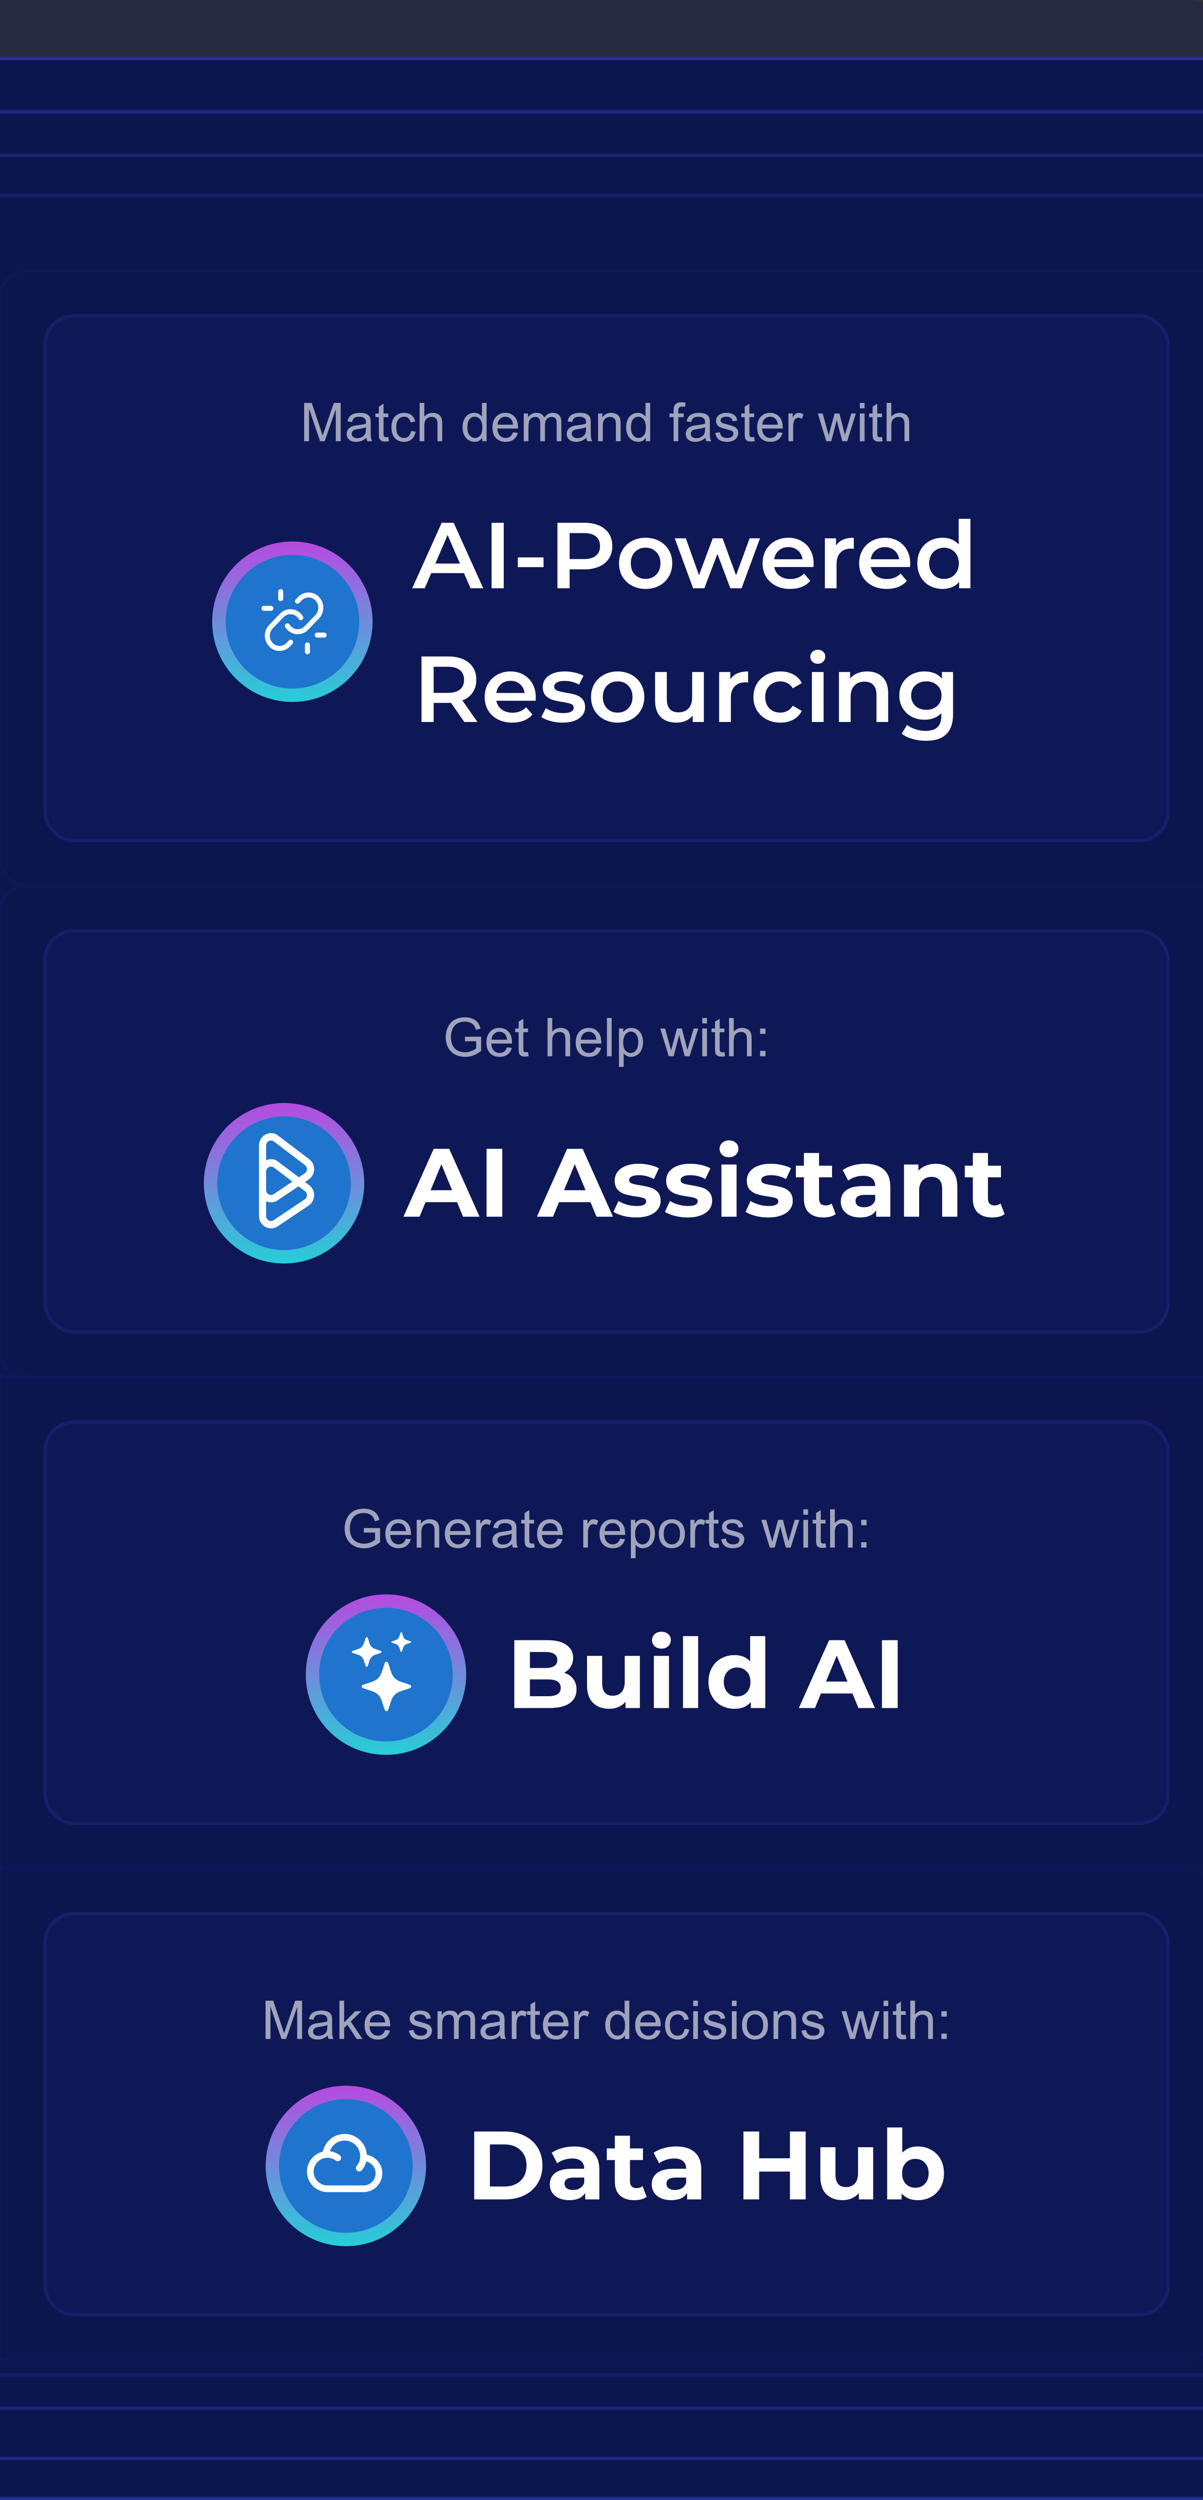 <svg xmlns="http://www.w3.org/2000/svg" width="360" height="748" viewBox="0 0 360 748" fill="none"><rect x="0" y="0" width="360" height="748" fill="#333333" stroke="none"/><rect opacity="0.4" x="-28" width="400" height="172" rx="16" fill="#151B4F"></rect><rect x="-72.5" y="17.5" width="505" height="730" rx="47.5" fill="#0D154F" stroke="#232F91"></rect><path d="M0 89C0 84.582 3.582 81 8 81H363V265H8C3.582 265 0 261.418 0 257V89Z" stroke="#0F1856"></path><rect x="13.5" y="94.5" width="336" height="157" rx="8.5" fill="#0F1856"></rect><rect x="13.5" y="94.5" width="336" height="157" rx="8.5" stroke="#161F69"></rect><path d="M91.016 132V120.547H93.297L96.008 128.656C96.258 129.411 96.44 129.977 96.555 130.352C96.685 129.935 96.888 129.323 97.164 128.516L99.906 120.547H101.945V132H100.484V122.414L97.156 132H95.789L92.477 122.25V132H91.016ZM109.625 130.977C109.104 131.419 108.602 131.732 108.117 131.914C107.638 132.096 107.122 132.188 106.57 132.188C105.659 132.188 104.958 131.966 104.469 131.523C103.979 131.076 103.734 130.505 103.734 129.812C103.734 129.406 103.826 129.036 104.008 128.703C104.195 128.365 104.438 128.094 104.734 127.891C105.036 127.688 105.375 127.534 105.75 127.43C106.026 127.357 106.443 127.286 107 127.219C108.135 127.083 108.971 126.922 109.508 126.734C109.513 126.542 109.516 126.419 109.516 126.367C109.516 125.794 109.383 125.391 109.117 125.156C108.758 124.839 108.224 124.68 107.516 124.68C106.854 124.68 106.365 124.797 106.047 125.031C105.734 125.26 105.503 125.669 105.352 126.258L103.977 126.07C104.102 125.482 104.307 125.008 104.594 124.648C104.88 124.284 105.294 124.005 105.836 123.812C106.378 123.615 107.005 123.516 107.719 123.516C108.427 123.516 109.003 123.599 109.445 123.766C109.888 123.932 110.214 124.143 110.422 124.398C110.63 124.648 110.776 124.966 110.859 125.352C110.906 125.591 110.93 126.023 110.93 126.648V128.523C110.93 129.831 110.958 130.659 111.016 131.008C111.078 131.352 111.198 131.682 111.375 132H109.906C109.76 131.708 109.667 131.367 109.625 130.977ZM109.508 127.836C108.997 128.044 108.232 128.221 107.211 128.367C106.633 128.451 106.224 128.544 105.984 128.648C105.745 128.753 105.56 128.906 105.43 129.109C105.299 129.307 105.234 129.529 105.234 129.773C105.234 130.148 105.375 130.461 105.656 130.711C105.943 130.961 106.359 131.086 106.906 131.086C107.448 131.086 107.93 130.969 108.352 130.734C108.773 130.495 109.083 130.169 109.281 129.758C109.432 129.44 109.508 128.971 109.508 128.352V127.836ZM116.188 130.742L116.391 131.984C115.995 132.068 115.641 132.109 115.328 132.109C114.818 132.109 114.422 132.029 114.141 131.867C113.859 131.706 113.661 131.495 113.547 131.234C113.432 130.969 113.375 130.414 113.375 129.57V124.797H112.344V123.703H113.375V121.648L114.773 120.805V123.703H116.188V124.797H114.773V129.648C114.773 130.049 114.797 130.307 114.844 130.422C114.896 130.536 114.977 130.628 115.086 130.695C115.201 130.763 115.362 130.797 115.57 130.797C115.727 130.797 115.932 130.779 116.188 130.742ZM122.984 128.961L124.367 129.141C124.216 130.094 123.828 130.841 123.203 131.383C122.583 131.919 121.82 132.188 120.914 132.188C119.779 132.188 118.865 131.818 118.172 131.078C117.484 130.333 117.141 129.268 117.141 127.883C117.141 126.987 117.289 126.203 117.586 125.531C117.883 124.859 118.333 124.357 118.938 124.023C119.547 123.685 120.208 123.516 120.922 123.516C121.823 123.516 122.56 123.745 123.133 124.203C123.706 124.656 124.073 125.302 124.234 126.141L122.867 126.352C122.737 125.794 122.505 125.375 122.172 125.094C121.844 124.812 121.445 124.672 120.977 124.672C120.268 124.672 119.693 124.927 119.25 125.438C118.807 125.943 118.586 126.745 118.586 127.844C118.586 128.958 118.799 129.768 119.227 130.273C119.654 130.779 120.211 131.031 120.898 131.031C121.451 131.031 121.911 130.862 122.281 130.523C122.651 130.185 122.885 129.664 122.984 128.961ZM125.57 132V120.547H126.977V124.656C127.633 123.896 128.461 123.516 129.461 123.516C130.076 123.516 130.609 123.638 131.062 123.883C131.516 124.122 131.839 124.456 132.031 124.883C132.229 125.31 132.328 125.93 132.328 126.742V132H130.922V126.742C130.922 126.039 130.768 125.529 130.461 125.211C130.159 124.888 129.729 124.727 129.172 124.727C128.755 124.727 128.362 124.836 127.992 125.055C127.628 125.268 127.367 125.56 127.211 125.93C127.055 126.299 126.977 126.81 126.977 127.461V132H125.57ZM144.312 132V130.953C143.786 131.776 143.013 132.188 141.992 132.188C141.331 132.188 140.721 132.005 140.164 131.641C139.612 131.276 139.182 130.768 138.875 130.117C138.573 129.461 138.422 128.708 138.422 127.859C138.422 127.031 138.56 126.281 138.836 125.609C139.112 124.932 139.526 124.414 140.078 124.055C140.63 123.695 141.247 123.516 141.93 123.516C142.43 123.516 142.875 123.622 143.266 123.836C143.656 124.044 143.974 124.318 144.219 124.656V120.547H145.617V132H144.312ZM139.867 127.859C139.867 128.922 140.091 129.716 140.539 130.242C140.987 130.768 141.516 131.031 142.125 131.031C142.74 131.031 143.26 130.781 143.688 130.281C144.12 129.776 144.336 129.008 144.336 127.977C144.336 126.841 144.117 126.008 143.68 125.477C143.242 124.945 142.703 124.68 142.062 124.68C141.438 124.68 140.914 124.935 140.492 125.445C140.076 125.956 139.867 126.76 139.867 127.859ZM153.516 129.328L154.969 129.508C154.74 130.357 154.315 131.016 153.695 131.484C153.076 131.953 152.284 132.188 151.32 132.188C150.107 132.188 149.143 131.815 148.43 131.07C147.721 130.32 147.367 129.271 147.367 127.922C147.367 126.526 147.727 125.443 148.445 124.672C149.164 123.901 150.096 123.516 151.242 123.516C152.352 123.516 153.258 123.893 153.961 124.648C154.664 125.404 155.016 126.466 155.016 127.836C155.016 127.919 155.013 128.044 155.008 128.211H148.82C148.872 129.122 149.13 129.82 149.594 130.305C150.057 130.789 150.635 131.031 151.328 131.031C151.844 131.031 152.284 130.896 152.648 130.625C153.013 130.354 153.302 129.922 153.516 129.328ZM148.898 127.055H153.531C153.469 126.357 153.292 125.833 153 125.484C152.552 124.943 151.971 124.672 151.258 124.672C150.612 124.672 150.068 124.888 149.625 125.32C149.188 125.753 148.945 126.331 148.898 127.055ZM156.742 132V123.703H158V124.867C158.26 124.461 158.607 124.135 159.039 123.891C159.471 123.641 159.964 123.516 160.516 123.516C161.13 123.516 161.633 123.643 162.023 123.898C162.419 124.154 162.698 124.51 162.859 124.969C163.516 124 164.37 123.516 165.422 123.516C166.245 123.516 166.878 123.745 167.32 124.203C167.763 124.656 167.984 125.357 167.984 126.305V132H166.586V126.773C166.586 126.211 166.539 125.807 166.445 125.562C166.357 125.312 166.193 125.112 165.953 124.961C165.714 124.81 165.432 124.734 165.109 124.734C164.526 124.734 164.042 124.93 163.656 125.32C163.271 125.706 163.078 126.326 163.078 127.18V132H161.672V126.609C161.672 125.984 161.557 125.516 161.328 125.203C161.099 124.891 160.724 124.734 160.203 124.734C159.807 124.734 159.44 124.839 159.102 125.047C158.768 125.255 158.526 125.56 158.375 125.961C158.224 126.362 158.148 126.94 158.148 127.695V132H156.742ZM175.484 130.977C174.964 131.419 174.461 131.732 173.977 131.914C173.497 132.096 172.982 132.188 172.43 132.188C171.518 132.188 170.818 131.966 170.328 131.523C169.839 131.076 169.594 130.505 169.594 129.812C169.594 129.406 169.685 129.036 169.867 128.703C170.055 128.365 170.297 128.094 170.594 127.891C170.896 127.688 171.234 127.534 171.609 127.43C171.885 127.357 172.302 127.286 172.859 127.219C173.995 127.083 174.831 126.922 175.367 126.734C175.372 126.542 175.375 126.419 175.375 126.367C175.375 125.794 175.242 125.391 174.977 125.156C174.617 124.839 174.083 124.68 173.375 124.68C172.714 124.68 172.224 124.797 171.906 125.031C171.594 125.26 171.362 125.669 171.211 126.258L169.836 126.07C169.961 125.482 170.167 125.008 170.453 124.648C170.74 124.284 171.154 124.005 171.695 123.812C172.237 123.615 172.865 123.516 173.578 123.516C174.286 123.516 174.862 123.599 175.305 123.766C175.747 123.932 176.073 124.143 176.281 124.398C176.49 124.648 176.635 124.966 176.719 125.352C176.766 125.591 176.789 126.023 176.789 126.648V128.523C176.789 129.831 176.818 130.659 176.875 131.008C176.938 131.352 177.057 131.682 177.234 132H175.766C175.62 131.708 175.526 131.367 175.484 130.977ZM175.367 127.836C174.857 128.044 174.091 128.221 173.07 128.367C172.492 128.451 172.083 128.544 171.844 128.648C171.604 128.753 171.419 128.906 171.289 129.109C171.159 129.307 171.094 129.529 171.094 129.773C171.094 130.148 171.234 130.461 171.516 130.711C171.802 130.961 172.219 131.086 172.766 131.086C173.307 131.086 173.789 130.969 174.211 130.734C174.633 130.495 174.943 130.169 175.141 129.758C175.292 129.44 175.367 128.971 175.367 128.352V127.836ZM178.977 132V123.703H180.242V124.883C180.852 123.971 181.732 123.516 182.883 123.516C183.383 123.516 183.841 123.607 184.258 123.789C184.68 123.966 184.995 124.201 185.203 124.492C185.411 124.784 185.557 125.13 185.641 125.531C185.693 125.792 185.719 126.247 185.719 126.898V132H184.312V126.953C184.312 126.38 184.258 125.953 184.148 125.672C184.039 125.385 183.844 125.159 183.562 124.992C183.286 124.82 182.961 124.734 182.586 124.734C181.987 124.734 181.469 124.924 181.031 125.305C180.599 125.685 180.383 126.406 180.383 127.469V132H178.977ZM193.266 132V130.953C192.74 131.776 191.966 132.188 190.945 132.188C190.284 132.188 189.674 132.005 189.117 131.641C188.565 131.276 188.135 130.768 187.828 130.117C187.526 129.461 187.375 128.708 187.375 127.859C187.375 127.031 187.513 126.281 187.789 125.609C188.065 124.932 188.479 124.414 189.031 124.055C189.583 123.695 190.201 123.516 190.883 123.516C191.383 123.516 191.828 123.622 192.219 123.836C192.609 124.044 192.927 124.318 193.172 124.656V120.547H194.57V132H193.266ZM188.82 127.859C188.82 128.922 189.044 129.716 189.492 130.242C189.94 130.768 190.469 131.031 191.078 131.031C191.693 131.031 192.214 130.781 192.641 130.281C193.073 129.776 193.289 129.008 193.289 127.977C193.289 126.841 193.07 126.008 192.633 125.477C192.195 124.945 191.656 124.68 191.016 124.68C190.391 124.68 189.867 124.935 189.445 125.445C189.029 125.956 188.82 126.76 188.82 127.859ZM201.578 132V124.797H200.336V123.703H201.578V122.82C201.578 122.263 201.628 121.849 201.727 121.578C201.862 121.214 202.099 120.919 202.438 120.695C202.781 120.466 203.26 120.352 203.875 120.352C204.271 120.352 204.708 120.398 205.188 120.492L204.977 121.719C204.685 121.667 204.409 121.641 204.148 121.641C203.721 121.641 203.419 121.732 203.242 121.914C203.065 122.096 202.977 122.438 202.977 122.938V123.703H204.594V124.797H202.977V132H201.578ZM211.109 130.977C210.589 131.419 210.086 131.732 209.602 131.914C209.122 132.096 208.607 132.188 208.055 132.188C207.143 132.188 206.443 131.966 205.953 131.523C205.464 131.076 205.219 130.505 205.219 129.812C205.219 129.406 205.31 129.036 205.492 128.703C205.68 128.365 205.922 128.094 206.219 127.891C206.521 127.688 206.859 127.534 207.234 127.43C207.51 127.357 207.927 127.286 208.484 127.219C209.62 127.083 210.456 126.922 210.992 126.734C210.997 126.542 211 126.419 211 126.367C211 125.794 210.867 125.391 210.602 125.156C210.242 124.839 209.708 124.68 209 124.68C208.339 124.68 207.849 124.797 207.531 125.031C207.219 125.26 206.987 125.669 206.836 126.258L205.461 126.07C205.586 125.482 205.792 125.008 206.078 124.648C206.365 124.284 206.779 124.005 207.32 123.812C207.862 123.615 208.49 123.516 209.203 123.516C209.911 123.516 210.487 123.599 210.93 123.766C211.372 123.932 211.698 124.143 211.906 124.398C212.115 124.648 212.26 124.966 212.344 125.352C212.391 125.591 212.414 126.023 212.414 126.648V128.523C212.414 129.831 212.443 130.659 212.5 131.008C212.562 131.352 212.682 131.682 212.859 132H211.391C211.245 131.708 211.151 131.367 211.109 130.977ZM210.992 127.836C210.482 128.044 209.716 128.221 208.695 128.367C208.117 128.451 207.708 128.544 207.469 128.648C207.229 128.753 207.044 128.906 206.914 129.109C206.784 129.307 206.719 129.529 206.719 129.773C206.719 130.148 206.859 130.461 207.141 130.711C207.427 130.961 207.844 131.086 208.391 131.086C208.932 131.086 209.414 130.969 209.836 130.734C210.258 130.495 210.568 130.169 210.766 129.758C210.917 129.44 210.992 128.971 210.992 128.352V127.836ZM214.039 129.523L215.43 129.305C215.508 129.862 215.724 130.289 216.078 130.586C216.438 130.883 216.938 131.031 217.578 131.031C218.224 131.031 218.703 130.901 219.016 130.641C219.328 130.375 219.484 130.065 219.484 129.711C219.484 129.393 219.346 129.143 219.07 128.961C218.878 128.836 218.398 128.677 217.633 128.484C216.602 128.224 215.885 128 215.484 127.812C215.089 127.62 214.786 127.357 214.578 127.023C214.375 126.685 214.273 126.312 214.273 125.906C214.273 125.536 214.357 125.195 214.523 124.883C214.695 124.565 214.927 124.302 215.219 124.094C215.438 123.932 215.734 123.797 216.109 123.688C216.49 123.573 216.896 123.516 217.328 123.516C217.979 123.516 218.549 123.609 219.039 123.797C219.534 123.984 219.898 124.24 220.133 124.562C220.367 124.88 220.529 125.307 220.617 125.844L219.242 126.031C219.18 125.604 218.997 125.271 218.695 125.031C218.398 124.792 217.977 124.672 217.43 124.672C216.784 124.672 216.323 124.779 216.047 124.992C215.771 125.206 215.633 125.456 215.633 125.742C215.633 125.924 215.69 126.089 215.805 126.234C215.919 126.385 216.099 126.51 216.344 126.609C216.484 126.661 216.898 126.781 217.586 126.969C218.581 127.234 219.273 127.453 219.664 127.625C220.06 127.792 220.37 128.036 220.594 128.359C220.818 128.682 220.93 129.083 220.93 129.562C220.93 130.031 220.792 130.474 220.516 130.891C220.245 131.302 219.852 131.622 219.336 131.852C218.82 132.076 218.237 132.188 217.586 132.188C216.508 132.188 215.685 131.964 215.117 131.516C214.555 131.068 214.195 130.404 214.039 129.523ZM225.672 130.742L225.875 131.984C225.479 132.068 225.125 132.109 224.812 132.109C224.302 132.109 223.906 132.029 223.625 131.867C223.344 131.706 223.146 131.495 223.031 131.234C222.917 130.969 222.859 130.414 222.859 129.57V124.797H221.828V123.703H222.859V121.648L224.258 120.805V123.703H225.672V124.797H224.258V129.648C224.258 130.049 224.281 130.307 224.328 130.422C224.38 130.536 224.461 130.628 224.57 130.695C224.685 130.763 224.846 130.797 225.055 130.797C225.211 130.797 225.417 130.779 225.672 130.742ZM232.734 129.328L234.188 129.508C233.958 130.357 233.534 131.016 232.914 131.484C232.294 131.953 231.503 132.188 230.539 132.188C229.326 132.188 228.362 131.815 227.648 131.07C226.94 130.32 226.586 129.271 226.586 127.922C226.586 126.526 226.945 125.443 227.664 124.672C228.383 123.901 229.315 123.516 230.461 123.516C231.57 123.516 232.477 123.893 233.18 124.648C233.883 125.404 234.234 126.466 234.234 127.836C234.234 127.919 234.232 128.044 234.227 128.211H228.039C228.091 129.122 228.349 129.82 228.812 130.305C229.276 130.789 229.854 131.031 230.547 131.031C231.062 131.031 231.503 130.896 231.867 130.625C232.232 130.354 232.521 129.922 232.734 129.328ZM228.117 127.055H232.75C232.688 126.357 232.51 125.833 232.219 125.484C231.771 124.943 231.19 124.672 230.477 124.672C229.831 124.672 229.286 124.888 228.844 125.32C228.406 125.753 228.164 126.331 228.117 127.055ZM235.945 132V123.703H237.211V124.961C237.534 124.372 237.831 123.984 238.102 123.797C238.378 123.609 238.68 123.516 239.008 123.516C239.482 123.516 239.964 123.667 240.453 123.969L239.969 125.273C239.625 125.07 239.281 124.969 238.938 124.969C238.63 124.969 238.354 125.062 238.109 125.25C237.865 125.432 237.69 125.688 237.586 126.016C237.43 126.516 237.352 127.062 237.352 127.656V132H235.945ZM247.273 132L244.734 123.703H246.188L247.508 128.492L248 130.273C248.021 130.185 248.164 129.615 248.43 128.562L249.75 123.703H251.195L252.438 128.516L252.852 130.102L253.328 128.5L254.75 123.703H256.117L253.523 132H252.062L250.742 127.031L250.422 125.617L248.742 132H247.273ZM257.312 122.164V120.547H258.719V122.164H257.312ZM257.312 132V123.703H258.719V132H257.312ZM263.938 130.742L264.141 131.984C263.745 132.068 263.391 132.109 263.078 132.109C262.568 132.109 262.172 132.029 261.891 131.867C261.609 131.706 261.411 131.495 261.297 131.234C261.182 130.969 261.125 130.414 261.125 129.57V124.797H260.094V123.703H261.125V121.648L262.523 120.805V123.703H263.938V124.797H262.523V129.648C262.523 130.049 262.547 130.307 262.594 130.422C262.646 130.536 262.727 130.628 262.836 130.695C262.951 130.763 263.112 130.797 263.32 130.797C263.477 130.797 263.682 130.779 263.938 130.742ZM265.32 132V120.547H266.727V124.656C267.383 123.896 268.211 123.516 269.211 123.516C269.826 123.516 270.359 123.638 270.812 123.883C271.266 124.122 271.589 124.456 271.781 124.883C271.979 125.31 272.078 125.93 272.078 126.742V132H270.672V126.742C270.672 126.039 270.518 125.529 270.211 125.211C269.909 124.888 269.479 124.727 268.922 124.727C268.505 124.727 268.112 124.836 267.742 125.055C267.378 125.268 267.117 125.56 266.961 125.93C266.805 126.299 266.727 126.81 266.727 127.461V132H265.32Z" fill="white" fill-opacity="0.6"></path><path d="M109.5 186C109.5 198.15 99.65 208 87.5 208C75.35 208 65.5 198.15 65.5 186C65.5 173.85 75.35 164 87.5 164C99.65 164 109.5 173.85 109.5 186Z" fill="#1F74CE" stroke="url(#paint0_linear_3551_4144)" stroke-width="4"></path><path d="M86 187.229C86.142 187.461 86.31 187.68 86.504 187.883C87.712 189.14 89.552 189.336 90.958 188.472C91.218 188.312 91.463 188.116 91.687 187.883L94.927 184.511C96.358 183.022 96.358 180.607 94.927 179.117C93.495 177.628 91.175 177.628 89.743 179.117L89.03 179.86" stroke="white" stroke-width="1.5" stroke-linecap="round"></path><path d="M86.97 192.14L86.257 192.883C84.825 194.372 82.505 194.372 81.073 192.883C79.642 191.393 79.642 188.978 81.073 187.489L84.313 184.117C85.744 182.628 88.065 182.628 89.496 184.117C89.69 184.319 89.858 184.539 90 184.771" stroke="white" stroke-width="1.5" stroke-linecap="round"></path><path d="M97 190H94.921M92 195V192.921" stroke="white" stroke-width="1.5" stroke-linecap="round" stroke-linejoin="round"></path><path d="M79 182H81.079M84 177V179.079" stroke="white" stroke-width="1.5" stroke-linecap="round" stroke-linejoin="round"></path><path d="M138.844 171.464H129.044L127.112 176H123.36L132.18 156.4H135.764L144.612 176H140.804L138.844 171.464ZM137.64 168.608L133.944 160.04L130.276 168.608H137.64ZM147.105 156.4H150.745V176H147.105V156.4ZM154.954 166.76H162.654V169.672H154.954V166.76ZM174.884 156.4C176.582 156.4 178.057 156.68 179.308 157.24C180.577 157.8 181.548 158.603 182.22 159.648C182.892 160.693 183.228 161.935 183.228 163.372C183.228 164.791 182.892 166.032 182.22 167.096C181.548 168.141 180.577 168.944 179.308 169.504C178.057 170.064 176.582 170.344 174.884 170.344H170.46V176H166.82V156.4H174.884ZM174.716 167.264C176.302 167.264 177.506 166.928 178.327 166.256C179.149 165.584 179.56 164.623 179.56 163.372C179.56 162.121 179.149 161.16 178.327 160.488C177.506 159.816 176.302 159.48 174.716 159.48H170.46V167.264H174.716ZM193.192 176.196C191.68 176.196 190.317 175.869 189.104 175.216C187.89 174.563 186.938 173.657 186.248 172.5C185.576 171.324 185.24 169.999 185.24 168.524C185.24 167.049 185.576 165.733 186.248 164.576C186.938 163.419 187.89 162.513 189.104 161.86C190.317 161.207 191.68 160.88 193.192 160.88C194.722 160.88 196.094 161.207 197.308 161.86C198.521 162.513 199.464 163.419 200.136 164.576C200.826 165.733 201.172 167.049 201.172 168.524C201.172 169.999 200.826 171.324 200.136 172.5C199.464 173.657 198.521 174.563 197.308 175.216C196.094 175.869 194.722 176.196 193.192 176.196ZM193.192 173.2C194.48 173.2 195.544 172.771 196.384 171.912C197.224 171.053 197.644 169.924 197.644 168.524C197.644 167.124 197.224 165.995 196.384 165.136C195.544 164.277 194.48 163.848 193.192 163.848C191.904 163.848 190.84 164.277 190 165.136C189.178 165.995 188.768 167.124 188.768 168.524C188.768 169.924 189.178 171.053 190 171.912C190.84 172.771 191.904 173.2 193.192 173.2ZM227.433 161.048L221.917 176H218.557L214.693 165.696L210.773 176H207.413L201.925 161.048H205.229L209.177 172.08L213.293 161.048H216.233L220.265 172.136L224.325 161.048H227.433ZM243.485 168.608C243.485 168.851 243.466 169.196 243.429 169.644H231.697C231.902 170.745 232.434 171.623 233.293 172.276C234.17 172.911 235.253 173.228 236.541 173.228C238.183 173.228 239.537 172.687 240.601 171.604L242.477 173.76C241.805 174.563 240.955 175.169 239.929 175.58C238.902 175.991 237.745 176.196 236.457 176.196C234.814 176.196 233.367 175.869 232.117 175.216C230.866 174.563 229.895 173.657 229.205 172.5C228.533 171.324 228.197 169.999 228.197 168.524C228.197 167.068 228.523 165.761 229.177 164.604C229.849 163.428 230.773 162.513 231.949 161.86C233.125 161.207 234.45 160.88 235.925 160.88C237.381 160.88 238.678 161.207 239.817 161.86C240.974 162.495 241.87 163.4 242.505 164.576C243.158 165.733 243.485 167.077 243.485 168.608ZM235.925 163.68C234.805 163.68 233.853 164.016 233.069 164.688C232.303 165.341 231.837 166.219 231.669 167.32H240.153C240.003 166.237 239.546 165.36 238.781 164.688C238.015 164.016 237.063 163.68 235.925 163.68ZM250.179 163.232C251.187 161.664 252.96 160.88 255.499 160.88V164.212C255.2 164.156 254.929 164.128 254.687 164.128C253.324 164.128 252.26 164.529 251.495 165.332C250.729 166.116 250.347 167.255 250.347 168.748V176H246.847V161.048H250.179V163.232ZM272.387 168.608C272.387 168.851 272.368 169.196 272.331 169.644H260.599C260.804 170.745 261.336 171.623 262.195 172.276C263.072 172.911 264.155 173.228 265.443 173.228C267.086 173.228 268.439 172.687 269.503 171.604L271.379 173.76C270.707 174.563 269.858 175.169 268.831 175.58C267.804 175.991 266.647 176.196 265.359 176.196C263.716 176.196 262.27 175.869 261.019 175.216C259.768 174.563 258.798 173.657 258.107 172.5C257.435 171.324 257.099 169.999 257.099 168.524C257.099 167.068 257.426 165.761 258.079 164.604C258.751 163.428 259.675 162.513 260.851 161.86C262.027 161.207 263.352 160.88 264.827 160.88C266.283 160.88 267.58 161.207 268.719 161.86C269.876 162.495 270.772 163.4 271.407 164.576C272.06 165.733 272.387 167.077 272.387 168.608ZM264.827 163.68C263.707 163.68 262.755 164.016 261.971 164.688C261.206 165.341 260.739 166.219 260.571 167.32H269.055C268.906 166.237 268.448 165.36 267.683 164.688C266.918 164.016 265.966 163.68 264.827 163.68ZM290.393 155.224V176H287.033V174.068C286.454 174.777 285.736 175.309 284.877 175.664C284.037 176.019 283.104 176.196 282.077 176.196C280.64 176.196 279.342 175.879 278.185 175.244C277.046 174.609 276.15 173.713 275.497 172.556C274.844 171.38 274.517 170.036 274.517 168.524C274.517 167.012 274.844 165.677 275.497 164.52C276.15 163.363 277.046 162.467 278.185 161.832C279.342 161.197 280.64 160.88 282.077 160.88C283.066 160.88 283.972 161.048 284.793 161.384C285.614 161.72 286.314 162.224 286.893 162.896V155.224H290.393ZM282.497 173.2C283.337 173.2 284.093 173.013 284.765 172.64C285.437 172.248 285.969 171.697 286.361 170.988C286.753 170.279 286.949 169.457 286.949 168.524C286.949 167.591 286.753 166.769 286.361 166.06C285.969 165.351 285.437 164.809 284.765 164.436C284.093 164.044 283.337 163.848 282.497 163.848C281.657 163.848 280.901 164.044 280.229 164.436C279.557 164.809 279.025 165.351 278.633 166.06C278.241 166.769 278.045 167.591 278.045 168.524C278.045 169.457 278.241 170.279 278.633 170.988C279.025 171.697 279.557 172.248 280.229 172.64C280.901 173.013 281.657 173.2 282.497 173.2ZM138.956 216L134.952 210.26C134.784 210.279 134.532 210.288 134.196 210.288H129.772V216H126.132V196.4H134.196C135.895 196.4 137.369 196.68 138.62 197.24C139.889 197.8 140.86 198.603 141.532 199.648C142.204 200.693 142.54 201.935 142.54 203.372C142.54 204.847 142.176 206.116 141.448 207.18C140.739 208.244 139.712 209.037 138.368 209.56L142.876 216H138.956ZM138.872 203.372C138.872 202.121 138.461 201.16 137.64 200.488C136.819 199.816 135.615 199.48 134.028 199.48H129.772V207.292H134.028C135.615 207.292 136.819 206.956 137.64 206.284C138.461 205.593 138.872 204.623 138.872 203.372ZM160.332 208.608C160.332 208.851 160.314 209.196 160.276 209.644H148.544C148.75 210.745 149.282 211.623 150.14 212.276C151.018 212.911 152.1 213.228 153.388 213.228C155.031 213.228 156.384 212.687 157.448 211.604L159.324 213.76C158.652 214.563 157.803 215.169 156.776 215.58C155.75 215.991 154.592 216.196 153.304 216.196C151.662 216.196 150.215 215.869 148.964 215.216C147.714 214.563 146.743 213.657 146.052 212.5C145.38 211.324 145.044 209.999 145.044 208.524C145.044 207.068 145.371 205.761 146.024 204.604C146.696 203.428 147.62 202.513 148.796 201.86C149.972 201.207 151.298 200.88 152.772 200.88C154.228 200.88 155.526 201.207 156.664 201.86C157.822 202.495 158.718 203.4 159.352 204.576C160.006 205.733 160.332 207.077 160.332 208.608ZM152.772 203.68C151.652 203.68 150.7 204.016 149.916 204.688C149.151 205.341 148.684 206.219 148.516 207.32H157C156.851 206.237 156.394 205.36 155.628 204.688C154.863 204.016 153.911 203.68 152.772 203.68ZM168.314 216.196C167.101 216.196 165.916 216.037 164.758 215.72C163.601 215.403 162.677 215.001 161.986 214.516L163.33 211.856C164.002 212.304 164.805 212.668 165.738 212.948C166.69 213.209 167.624 213.34 168.538 213.34C170.629 213.34 171.674 212.789 171.674 211.688C171.674 211.165 171.404 210.801 170.862 210.596C170.34 210.391 169.49 210.195 168.314 210.008C167.082 209.821 166.074 209.607 165.29 209.364C164.525 209.121 163.853 208.701 163.274 208.104C162.714 207.488 162.434 206.639 162.434 205.556C162.434 204.137 163.022 203.008 164.198 202.168C165.393 201.309 166.998 200.88 169.014 200.88C170.041 200.88 171.068 201.001 172.094 201.244C173.121 201.468 173.961 201.776 174.614 202.168L173.27 204.828C172.001 204.081 170.573 203.708 168.986 203.708C167.96 203.708 167.176 203.867 166.634 204.184C166.112 204.483 165.85 204.884 165.85 205.388C165.85 205.948 166.13 206.349 166.69 206.592C167.269 206.816 168.156 207.031 169.35 207.236C170.545 207.423 171.525 207.637 172.29 207.88C173.056 208.123 173.709 208.533 174.25 209.112C174.81 209.691 175.09 210.512 175.09 211.576C175.09 212.976 174.484 214.096 173.27 214.936C172.057 215.776 170.405 216.196 168.314 216.196ZM184.825 216.196C183.313 216.196 181.95 215.869 180.737 215.216C179.523 214.563 178.571 213.657 177.881 212.5C177.209 211.324 176.873 209.999 176.873 208.524C176.873 207.049 177.209 205.733 177.881 204.576C178.571 203.419 179.523 202.513 180.737 201.86C181.95 201.207 183.313 200.88 184.825 200.88C186.355 200.88 187.727 201.207 188.941 201.86C190.154 202.513 191.097 203.419 191.769 204.576C192.459 205.733 192.805 207.049 192.805 208.524C192.805 209.999 192.459 211.324 191.769 212.5C191.097 213.657 190.154 214.563 188.941 215.216C187.727 215.869 186.355 216.196 184.825 216.196ZM184.825 213.2C186.113 213.2 187.177 212.771 188.017 211.912C188.857 211.053 189.277 209.924 189.277 208.524C189.277 207.124 188.857 205.995 188.017 205.136C187.177 204.277 186.113 203.848 184.825 203.848C183.537 203.848 182.473 204.277 181.633 205.136C180.811 205.995 180.401 207.124 180.401 208.524C180.401 209.924 180.811 211.053 181.633 211.912C182.473 212.771 183.537 213.2 184.825 213.2ZM210.627 201.048V216H207.295V214.096C206.735 214.768 206.035 215.291 205.195 215.664C204.355 216.019 203.45 216.196 202.479 216.196C200.482 216.196 198.905 215.645 197.747 214.544C196.609 213.424 196.039 211.772 196.039 209.588V201.048H199.539V209.112C199.539 210.456 199.838 211.464 200.435 212.136C201.051 212.789 201.919 213.116 203.039 213.116C204.29 213.116 205.279 212.733 206.007 211.968C206.754 211.184 207.127 210.064 207.127 208.608V201.048H210.627ZM218.542 203.232C219.55 201.664 221.323 200.88 223.862 200.88V204.212C223.563 204.156 223.293 204.128 223.05 204.128C221.687 204.128 220.623 204.529 219.858 205.332C219.093 206.116 218.71 207.255 218.71 208.748V216H215.21V201.048H218.542V203.232ZM233.554 216.196C232.005 216.196 230.614 215.869 229.382 215.216C228.15 214.563 227.189 213.657 226.498 212.5C225.808 211.324 225.462 209.999 225.462 208.524C225.462 207.049 225.808 205.733 226.498 204.576C227.189 203.419 228.141 202.513 229.354 201.86C230.586 201.207 231.986 200.88 233.554 200.88C235.029 200.88 236.317 201.179 237.418 201.776C238.538 202.373 239.378 203.232 239.938 204.352L237.25 205.92C236.821 205.229 236.28 204.716 235.626 204.38C234.992 204.025 234.292 203.848 233.526 203.848C232.22 203.848 231.137 204.277 230.278 205.136C229.42 205.976 228.99 207.105 228.99 208.524C228.99 209.943 229.41 211.081 230.25 211.94C231.109 212.78 232.201 213.2 233.526 213.2C234.292 213.2 234.992 213.032 235.626 212.696C236.28 212.341 236.821 211.819 237.25 211.128L239.938 212.696C239.36 213.816 238.51 214.684 237.39 215.3C236.289 215.897 235.01 216.196 233.554 216.196ZM242.964 201.048H246.464V216H242.964V201.048ZM244.728 198.584C244.093 198.584 243.561 198.388 243.132 197.996C242.703 197.585 242.488 197.081 242.488 196.484C242.488 195.887 242.703 195.392 243.132 195C243.561 194.589 244.093 194.384 244.728 194.384C245.363 194.384 245.895 194.58 246.324 194.972C246.753 195.345 246.968 195.821 246.968 196.4C246.968 197.016 246.753 197.539 246.324 197.968C245.913 198.379 245.381 198.584 244.728 198.584ZM259.542 200.88C261.427 200.88 262.939 201.431 264.078 202.532C265.216 203.633 265.786 205.267 265.786 207.432V216H262.286V207.88C262.286 206.573 261.978 205.593 261.362 204.94C260.746 204.268 259.868 203.932 258.73 203.932C257.442 203.932 256.424 204.324 255.678 205.108C254.931 205.873 254.558 206.984 254.558 208.44V216H251.058V201.048H254.39V202.98C254.968 202.289 255.696 201.767 256.574 201.412C257.451 201.057 258.44 200.88 259.542 200.88ZM285.202 201.048V213.732C285.202 218.996 282.514 221.628 277.138 221.628C275.701 221.628 274.338 221.441 273.05 221.068C271.762 220.713 270.698 220.191 269.858 219.5L271.426 216.868C272.08 217.409 272.901 217.839 273.89 218.156C274.898 218.492 275.916 218.66 276.942 218.66C278.585 218.66 279.789 218.287 280.554 217.54C281.32 216.793 281.702 215.655 281.702 214.124V213.34C281.105 213.993 280.377 214.488 279.518 214.824C278.66 215.16 277.717 215.328 276.69 215.328C275.272 215.328 273.984 215.029 272.826 214.432C271.688 213.816 270.782 212.957 270.11 211.856C269.457 210.755 269.13 209.495 269.13 208.076C269.13 206.657 269.457 205.407 270.11 204.324C270.782 203.223 271.688 202.373 272.826 201.776C273.984 201.179 275.272 200.88 276.69 200.88C277.773 200.88 278.753 201.057 279.63 201.412C280.526 201.767 281.273 202.308 281.87 203.036V201.048H285.202ZM277.222 212.36C278.548 212.36 279.63 211.968 280.47 211.184C281.329 210.381 281.758 209.345 281.758 208.076C281.758 206.825 281.329 205.808 280.47 205.024C279.63 204.24 278.548 203.848 277.222 203.848C275.878 203.848 274.777 204.24 273.918 205.024C273.078 205.808 272.658 206.825 272.658 208.076C272.658 209.345 273.078 210.381 273.918 211.184C274.777 211.968 275.878 212.36 277.222 212.36Z" fill="white"></path><path d="M0 273C0 268.582 3.582 265 8 265H363V412H8C3.582 412 0 408.418 0 404V273Z" stroke="#0F1856"></path><rect x="13.5" y="278.5" width="336" height="120" rx="8.5" fill="#0F1856"></rect><rect x="13.5" y="278.5" width="336" height="120" rx="8.5" stroke="#161F69"></rect><path d="M139.125 311.508V310.164L143.977 310.156V314.406C143.232 315 142.464 315.448 141.672 315.75C140.88 316.047 140.068 316.195 139.234 316.195C138.109 316.195 137.086 315.956 136.164 315.477C135.247 314.992 134.555 314.294 134.086 313.383C133.617 312.471 133.383 311.453 133.383 310.328C133.383 309.214 133.615 308.174 134.078 307.211C134.547 306.242 135.219 305.523 136.094 305.055C136.969 304.586 137.977 304.352 139.117 304.352C139.945 304.352 140.693 304.487 141.359 304.758C142.031 305.023 142.557 305.396 142.938 305.875C143.318 306.354 143.607 306.979 143.805 307.75L142.438 308.125C142.266 307.542 142.052 307.083 141.797 306.75C141.542 306.417 141.177 306.151 140.703 305.953C140.229 305.75 139.703 305.648 139.125 305.648C138.432 305.648 137.833 305.755 137.328 305.969C136.823 306.177 136.414 306.453 136.102 306.797C135.794 307.141 135.555 307.518 135.383 307.93C135.091 308.638 134.945 309.406 134.945 310.234C134.945 311.255 135.12 312.109 135.469 312.797C135.823 313.484 136.336 313.995 137.008 314.328C137.68 314.661 138.393 314.828 139.148 314.828C139.805 314.828 140.445 314.703 141.07 314.453C141.695 314.198 142.169 313.927 142.492 313.641V311.508H139.125ZM151.719 313.328L153.172 313.508C152.943 314.357 152.518 315.016 151.898 315.484C151.279 315.953 150.487 316.188 149.523 316.188C148.31 316.188 147.346 315.815 146.633 315.07C145.924 314.32 145.57 313.271 145.57 311.922C145.57 310.526 145.93 309.443 146.648 308.672C147.367 307.901 148.299 307.516 149.445 307.516C150.555 307.516 151.461 307.893 152.164 308.648C152.867 309.404 153.219 310.466 153.219 311.836C153.219 311.919 153.216 312.044 153.211 312.211H147.023C147.076 313.122 147.333 313.82 147.797 314.305C148.26 314.789 148.839 315.031 149.531 315.031C150.047 315.031 150.487 314.896 150.852 314.625C151.216 314.354 151.505 313.922 151.719 313.328ZM147.102 311.055H151.734C151.672 310.357 151.495 309.833 151.203 309.484C150.755 308.943 150.174 308.672 149.461 308.672C148.815 308.672 148.271 308.888 147.828 309.32C147.391 309.753 147.148 310.331 147.102 311.055ZM158.016 314.742L158.219 315.984C157.823 316.068 157.469 316.109 157.156 316.109C156.646 316.109 156.25 316.029 155.969 315.867C155.688 315.706 155.49 315.495 155.375 315.234C155.26 314.969 155.203 314.414 155.203 313.57V308.797H154.172V307.703H155.203V305.648L156.602 304.805V307.703H158.016V308.797H156.602V313.648C156.602 314.049 156.625 314.307 156.672 314.422C156.724 314.536 156.805 314.628 156.914 314.695C157.029 314.763 157.19 314.797 157.398 314.797C157.555 314.797 157.76 314.779 158.016 314.742ZM163.852 316V304.547H165.258V308.656C165.914 307.896 166.742 307.516 167.742 307.516C168.357 307.516 168.891 307.638 169.344 307.883C169.797 308.122 170.12 308.456 170.312 308.883C170.51 309.31 170.609 309.93 170.609 310.742V316H169.203V310.742C169.203 310.039 169.049 309.529 168.742 309.211C168.44 308.888 168.01 308.727 167.453 308.727C167.036 308.727 166.643 308.836 166.273 309.055C165.909 309.268 165.648 309.56 165.492 309.93C165.336 310.299 165.258 310.81 165.258 311.461V316H163.852ZM178.438 313.328L179.891 313.508C179.661 314.357 179.237 315.016 178.617 315.484C177.997 315.953 177.206 316.188 176.242 316.188C175.029 316.188 174.065 315.815 173.352 315.07C172.643 314.32 172.289 313.271 172.289 311.922C172.289 310.526 172.648 309.443 173.367 308.672C174.086 307.901 175.018 307.516 176.164 307.516C177.273 307.516 178.18 307.893 178.883 308.648C179.586 309.404 179.938 310.466 179.938 311.836C179.938 311.919 179.935 312.044 179.93 312.211H173.742C173.794 313.122 174.052 313.82 174.516 314.305C174.979 314.789 175.557 315.031 176.25 315.031C176.766 315.031 177.206 314.896 177.57 314.625C177.935 314.354 178.224 313.922 178.438 313.328ZM173.82 311.055H178.453C178.391 310.357 178.214 309.833 177.922 309.484C177.474 308.943 176.893 308.672 176.18 308.672C175.534 308.672 174.99 308.888 174.547 309.32C174.109 309.753 173.867 310.331 173.82 311.055ZM181.633 316V304.547H183.039V316H181.633ZM185.227 319.18V307.703H186.508V308.781C186.81 308.359 187.151 308.044 187.531 307.836C187.911 307.622 188.372 307.516 188.914 307.516C189.622 307.516 190.247 307.698 190.789 308.062C191.331 308.427 191.74 308.943 192.016 309.609C192.292 310.271 192.43 310.997 192.43 311.789C192.43 312.638 192.276 313.404 191.969 314.086C191.667 314.763 191.224 315.284 190.641 315.648C190.062 316.008 189.453 316.188 188.812 316.188C188.344 316.188 187.922 316.089 187.547 315.891C187.177 315.693 186.872 315.443 186.633 315.141V319.18H185.227ZM186.5 311.898C186.5 312.966 186.716 313.755 187.148 314.266C187.581 314.776 188.104 315.031 188.719 315.031C189.344 315.031 189.878 314.768 190.32 314.242C190.768 313.711 190.992 312.891 190.992 311.781C190.992 310.724 190.773 309.932 190.336 309.406C189.904 308.88 189.385 308.617 188.781 308.617C188.182 308.617 187.651 308.898 187.188 309.461C186.729 310.018 186.5 310.831 186.5 311.898ZM200.117 316L197.578 307.703H199.031L200.352 312.492L200.844 314.273C200.865 314.185 201.008 313.615 201.273 312.562L202.594 307.703H204.039L205.281 312.516L205.695 314.102L206.172 312.5L207.594 307.703H208.961L206.367 316H204.906L203.586 311.031L203.266 309.617L201.586 316H200.117ZM210.156 306.164V304.547H211.562V306.164H210.156ZM210.156 316V307.703H211.562V316H210.156ZM216.781 314.742L216.984 315.984C216.589 316.068 216.234 316.109 215.922 316.109C215.411 316.109 215.016 316.029 214.734 315.867C214.453 315.706 214.255 315.495 214.141 315.234C214.026 314.969 213.969 314.414 213.969 313.57V308.797H212.938V307.703H213.969V305.648L215.367 304.805V307.703H216.781V308.797H215.367V313.648C215.367 314.049 215.391 314.307 215.438 314.422C215.49 314.536 215.57 314.628 215.68 314.695C215.794 314.763 215.956 314.797 216.164 314.797C216.32 314.797 216.526 314.779 216.781 314.742ZM218.164 316V304.547H219.57V308.656C220.227 307.896 221.055 307.516 222.055 307.516C222.669 307.516 223.203 307.638 223.656 307.883C224.109 308.122 224.432 308.456 224.625 308.883C224.823 309.31 224.922 309.93 224.922 310.742V316H223.516V310.742C223.516 310.039 223.362 309.529 223.055 309.211C222.753 308.888 222.323 308.727 221.766 308.727C221.349 308.727 220.956 308.836 220.586 309.055C220.221 309.268 219.961 309.56 219.805 309.93C219.648 310.299 219.57 310.81 219.57 311.461V316H218.164ZM227.461 309.305V307.703H229.062V309.305H227.461ZM227.461 316V314.398H229.062V316H227.461Z" fill="white" fill-opacity="0.6"></path><path d="M107 354C107 366.15 97.15 376 85 376C72.85 376 63 366.15 63 354C63 341.85 72.85 332 85 332C97.15 332 107 341.85 107 354Z" fill="#1F74CE" stroke="url(#paint1_linear_3551_4144)" stroke-width="4"></path><path d="M92.537 346.791L82.849 339.467C82.328 339.162 81.727 339 81.116 339C80.504 339 79.898 339.162 79.356 339.473C78.194 340.134 77.5 341.349 77.5 342.717V363.795C77.5 365.12 78.159 366.311 79.265 366.984C80.438 367.7 81.929 367.668 83.07 366.903L92.364 360.675C93.355 360.011 93.967 358.886 93.999 357.665C94.031 356.435 93.499 355.31 92.537 354.58L91.271 353.62L92.364 352.889C93.355 352.225 93.967 351.1 93.999 349.879C94.031 348.65 93.499 347.525 92.537 346.794V346.791ZM79.637 350.506C79.637 349.961 79.917 349.473 80.385 349.21C80.89 348.922 81.517 348.963 81.98 349.314L87.496 353.504L87.342 353.605L81.908 357.247C81.666 357.41 81.387 357.497 81.102 357.497C80.839 357.497 80.576 357.421 80.345 357.282C79.901 357.009 79.635 356.534 79.635 356.006V350.509L79.637 350.506ZM91.274 356.372C91.659 356.664 91.874 357.114 91.861 357.604C91.848 358.097 91.609 358.535 91.202 358.807L81.908 365.036C81.666 365.198 81.387 365.285 81.102 365.285C80.839 365.285 80.576 365.21 80.345 365.07C79.901 364.798 79.635 364.322 79.635 363.795V359.407L79.978 359.523C81.036 359.886 82.134 359.741 83.064 359.115L89.341 354.907L91.268 356.372H91.274ZM91.202 351.019L89.421 352.214L89.357 352.164L82.846 347.255C81.977 346.748 80.959 346.649 79.98 346.986L79.637 347.104V342.717C79.637 342.172 79.917 341.685 80.385 341.418C80.89 341.131 81.517 341.172 81.98 341.523L91.274 348.58C91.659 348.873 91.874 349.323 91.861 349.813C91.848 350.306 91.609 350.743 91.202 351.016V351.019Z" fill="white"></path><path d="M136.776 359.65H127.351L125.553 364H120.739L129.787 343.7H134.427L143.504 364H138.574L136.776 359.65ZM135.297 356.083L132.078 348.311L128.859 356.083H135.297ZM145.61 343.7H150.308V364H145.61V343.7ZM176.708 359.65H167.283L165.485 364H160.671L169.719 343.7H174.359L183.436 364H178.506L176.708 359.65ZM175.229 356.083L172.01 348.311L168.791 356.083H175.229ZM190.33 364.232C189.035 364.232 187.768 364.077 186.531 363.768C185.294 363.439 184.308 363.033 183.573 362.55L185.081 359.302C185.777 359.747 186.618 360.114 187.604 360.404C188.59 360.675 189.557 360.81 190.504 360.81C192.418 360.81 193.375 360.336 193.375 359.389C193.375 358.944 193.114 358.625 192.592 358.432C192.07 358.239 191.268 358.074 190.185 357.939C188.909 357.746 187.855 357.523 187.024 357.272C186.193 357.021 185.468 356.576 184.849 355.938C184.25 355.3 183.95 354.391 183.95 353.212C183.95 352.226 184.23 351.356 184.791 350.602C185.371 349.829 186.202 349.229 187.285 348.804C188.387 348.379 189.682 348.166 191.171 348.166C192.273 348.166 193.365 348.292 194.448 348.543C195.55 348.775 196.459 349.104 197.174 349.529L195.666 352.748C194.293 351.975 192.795 351.588 191.171 351.588C190.204 351.588 189.479 351.723 188.996 351.994C188.513 352.265 188.271 352.613 188.271 353.038C188.271 353.521 188.532 353.86 189.054 354.053C189.576 354.246 190.407 354.43 191.548 354.604C192.824 354.817 193.868 355.049 194.68 355.3C195.492 355.532 196.198 355.967 196.797 356.605C197.396 357.243 197.696 358.132 197.696 359.273C197.696 360.24 197.406 361.1 196.826 361.854C196.246 362.608 195.395 363.198 194.274 363.623C193.172 364.029 191.857 364.232 190.33 364.232ZM205.736 364.232C204.441 364.232 203.175 364.077 201.937 363.768C200.7 363.439 199.714 363.033 198.979 362.55L200.487 359.302C201.183 359.747 202.024 360.114 203.01 360.404C203.996 360.675 204.963 360.81 205.91 360.81C207.824 360.81 208.781 360.336 208.781 359.389C208.781 358.944 208.52 358.625 207.998 358.432C207.476 358.239 206.674 358.074 205.591 357.939C204.315 357.746 203.262 357.523 202.43 357.272C201.599 357.021 200.874 356.576 200.255 355.938C199.656 355.3 199.356 354.391 199.356 353.212C199.356 352.226 199.637 351.356 200.197 350.602C200.777 349.829 201.609 349.229 202.691 348.804C203.793 348.379 205.089 348.166 206.577 348.166C207.679 348.166 208.772 348.292 209.854 348.543C210.956 348.775 211.865 349.104 212.58 349.529L211.072 352.748C209.7 351.975 208.201 351.588 206.577 351.588C205.611 351.588 204.886 351.723 204.402 351.994C203.919 352.265 203.677 352.613 203.677 353.038C203.677 353.521 203.938 353.86 204.46 354.053C204.982 354.246 205.814 354.43 206.954 354.604C208.23 354.817 209.274 355.049 210.086 355.3C210.898 355.532 211.604 355.967 212.203 356.605C212.803 357.243 213.102 358.132 213.102 359.273C213.102 360.24 212.812 361.1 212.232 361.854C211.652 362.608 210.802 363.198 209.68 363.623C208.578 364.029 207.264 364.232 205.736 364.232ZM215.894 348.398H220.418V364H215.894V348.398ZM218.156 346.223C217.324 346.223 216.648 345.981 216.126 345.498C215.604 345.015 215.343 344.415 215.343 343.7C215.343 342.985 215.604 342.385 216.126 341.902C216.648 341.419 217.324 341.177 218.156 341.177C218.987 341.177 219.664 341.409 220.186 341.873C220.708 342.337 220.969 342.917 220.969 343.613C220.969 344.367 220.708 344.995 220.186 345.498C219.664 345.981 218.987 346.223 218.156 346.223ZM229.865 364.232C228.57 364.232 227.304 364.077 226.066 363.768C224.829 363.439 223.843 363.033 223.108 362.55L224.616 359.302C225.312 359.747 226.153 360.114 227.139 360.404C228.125 360.675 229.092 360.81 230.039 360.81C231.953 360.81 232.91 360.336 232.91 359.389C232.91 358.944 232.649 358.625 232.127 358.432C231.605 358.239 230.803 358.074 229.72 357.939C228.444 357.746 227.391 357.523 226.559 357.272C225.728 357.021 225.003 356.576 224.384 355.938C223.785 355.3 223.485 354.391 223.485 353.212C223.485 352.226 223.766 351.356 224.326 350.602C224.906 349.829 225.738 349.229 226.82 348.804C227.922 348.379 229.218 348.166 230.706 348.166C231.808 348.166 232.901 348.292 233.983 348.543C235.085 348.775 235.994 349.104 236.709 349.529L235.201 352.748C233.829 351.975 232.33 351.588 230.706 351.588C229.74 351.588 229.015 351.723 228.531 351.994C228.048 352.265 227.806 352.613 227.806 353.038C227.806 353.521 228.067 353.86 228.589 354.053C229.111 354.246 229.943 354.43 231.083 354.604C232.359 354.817 233.403 355.049 234.215 355.3C235.027 355.532 235.733 355.967 236.332 356.605C236.932 357.243 237.231 358.132 237.231 359.273C237.231 360.24 236.941 361.1 236.361 361.854C235.781 362.608 234.931 363.198 233.809 363.623C232.707 364.029 231.393 364.232 229.865 364.232ZM250.086 363.246C249.641 363.575 249.09 363.826 248.433 364C247.795 364.155 247.118 364.232 246.403 364.232C244.547 364.232 243.106 363.758 242.082 362.811C241.076 361.864 240.574 360.472 240.574 358.635V352.226H238.167V348.746H240.574V344.947H245.098V348.746H248.984V352.226H245.098V358.577C245.098 359.234 245.262 359.747 245.591 360.114C245.939 360.462 246.422 360.636 247.041 360.636C247.756 360.636 248.365 360.443 248.868 360.056L250.086 363.246ZM258.918 348.166C261.335 348.166 263.191 348.746 264.486 349.906C265.781 351.047 266.429 352.777 266.429 355.097V364H262.195V362.057C261.344 363.507 259.759 364.232 257.439 364.232C256.24 364.232 255.196 364.029 254.307 363.623C253.437 363.217 252.77 362.656 252.306 361.941C251.842 361.226 251.61 360.414 251.61 359.505C251.61 358.055 252.151 356.914 253.234 356.083C254.336 355.252 256.028 354.836 258.309 354.836H261.905C261.905 353.85 261.605 353.096 261.006 352.574C260.407 352.033 259.508 351.762 258.309 351.762C257.478 351.762 256.656 351.897 255.844 352.168C255.051 352.419 254.375 352.767 253.814 353.212L252.19 350.051C253.041 349.452 254.056 348.988 255.235 348.659C256.434 348.33 257.661 348.166 258.918 348.166ZM258.57 361.187C259.343 361.187 260.03 361.013 260.629 360.665C261.228 360.298 261.654 359.766 261.905 359.07V357.475H258.802C256.946 357.475 256.018 358.084 256.018 359.302C256.018 359.882 256.24 360.346 256.685 360.694C257.149 361.023 257.777 361.187 258.57 361.187ZM280.007 348.166C281.94 348.166 283.496 348.746 284.676 349.906C285.874 351.066 286.474 352.787 286.474 355.068V364H281.95V355.764C281.95 354.527 281.679 353.608 281.138 353.009C280.596 352.39 279.813 352.081 278.789 352.081C277.648 352.081 276.739 352.439 276.063 353.154C275.386 353.85 275.048 354.894 275.048 356.286V364H270.524V348.398H274.845V350.225C275.444 349.568 276.188 349.065 277.078 348.717C277.967 348.35 278.943 348.166 280.007 348.166ZM300.637 363.246C300.193 363.575 299.642 363.826 298.984 364C298.346 364.155 297.67 364.232 296.954 364.232C295.098 364.232 293.658 363.758 292.633 362.811C291.628 361.864 291.125 360.472 291.125 358.635V352.226H288.718V348.746H291.125V344.947H295.649V348.746H299.535V352.226H295.649V358.577C295.649 359.234 295.814 359.747 296.142 360.114C296.49 360.462 296.974 360.636 297.592 360.636C298.308 360.636 298.917 360.443 299.419 360.056L300.637 363.246Z" fill="white"></path><rect y="412" width="363" height="147" stroke="#0F1856"></rect><rect x="13.5" y="425.5" width="336" height="120" rx="8.5" fill="#0F1856"></rect><rect x="13.5" y="425.5" width="336" height="120" rx="8.5" stroke="#161F69"></rect><path d="M108.875 458.508V457.164L113.727 457.156V461.406C112.982 462 112.214 462.448 111.422 462.75C110.63 463.047 109.818 463.195 108.984 463.195C107.859 463.195 106.836 462.956 105.914 462.477C104.997 461.992 104.305 461.294 103.836 460.383C103.367 459.471 103.133 458.453 103.133 457.328C103.133 456.214 103.365 455.174 103.828 454.211C104.297 453.242 104.969 452.523 105.844 452.055C106.719 451.586 107.727 451.352 108.867 451.352C109.695 451.352 110.443 451.487 111.109 451.758C111.781 452.023 112.307 452.396 112.688 452.875C113.068 453.354 113.357 453.979 113.555 454.75L112.188 455.125C112.016 454.542 111.802 454.083 111.547 453.75C111.292 453.417 110.927 453.151 110.453 452.953C109.979 452.75 109.453 452.648 108.875 452.648C108.182 452.648 107.583 452.755 107.078 452.969C106.573 453.177 106.164 453.453 105.852 453.797C105.544 454.141 105.305 454.518 105.133 454.93C104.841 455.638 104.695 456.406 104.695 457.234C104.695 458.255 104.87 459.109 105.219 459.797C105.573 460.484 106.086 460.995 106.758 461.328C107.43 461.661 108.143 461.828 108.898 461.828C109.555 461.828 110.195 461.703 110.82 461.453C111.445 461.198 111.919 460.927 112.242 460.641V458.508H108.875ZM121.469 460.328L122.922 460.508C122.693 461.357 122.268 462.016 121.648 462.484C121.029 462.953 120.237 463.188 119.273 463.188C118.06 463.188 117.096 462.815 116.383 462.07C115.674 461.32 115.32 460.271 115.32 458.922C115.32 457.526 115.68 456.443 116.398 455.672C117.117 454.901 118.049 454.516 119.195 454.516C120.305 454.516 121.211 454.893 121.914 455.648C122.617 456.404 122.969 457.466 122.969 458.836C122.969 458.919 122.966 459.044 122.961 459.211H116.773C116.826 460.122 117.083 460.82 117.547 461.305C118.01 461.789 118.589 462.031 119.281 462.031C119.797 462.031 120.237 461.896 120.602 461.625C120.966 461.354 121.255 460.922 121.469 460.328ZM116.852 458.055H121.484C121.422 457.357 121.245 456.833 120.953 456.484C120.505 455.943 119.924 455.672 119.211 455.672C118.565 455.672 118.021 455.888 117.578 456.32C117.141 456.753 116.898 457.331 116.852 458.055ZM124.695 463V454.703H125.961V455.883C126.57 454.971 127.451 454.516 128.602 454.516C129.102 454.516 129.56 454.607 129.977 454.789C130.398 454.966 130.714 455.201 130.922 455.492C131.13 455.784 131.276 456.13 131.359 456.531C131.411 456.792 131.438 457.247 131.438 457.898V463H130.031V457.953C130.031 457.38 129.977 456.953 129.867 456.672C129.758 456.385 129.562 456.159 129.281 455.992C129.005 455.82 128.68 455.734 128.305 455.734C127.706 455.734 127.188 455.924 126.75 456.305C126.318 456.685 126.102 457.406 126.102 458.469V463H124.695ZM139.281 460.328L140.734 460.508C140.505 461.357 140.081 462.016 139.461 462.484C138.841 462.953 138.049 463.188 137.086 463.188C135.872 463.188 134.909 462.815 134.195 462.07C133.487 461.32 133.133 460.271 133.133 458.922C133.133 457.526 133.492 456.443 134.211 455.672C134.93 454.901 135.862 454.516 137.008 454.516C138.117 454.516 139.023 454.893 139.727 455.648C140.43 456.404 140.781 457.466 140.781 458.836C140.781 458.919 140.779 459.044 140.773 459.211H134.586C134.638 460.122 134.896 460.82 135.359 461.305C135.823 461.789 136.401 462.031 137.094 462.031C137.609 462.031 138.049 461.896 138.414 461.625C138.779 461.354 139.068 460.922 139.281 460.328ZM134.664 458.055H139.297C139.234 457.357 139.057 456.833 138.766 456.484C138.318 455.943 137.737 455.672 137.023 455.672C136.378 455.672 135.833 455.888 135.391 456.32C134.953 456.753 134.711 457.331 134.664 458.055ZM142.492 463V454.703H143.758V455.961C144.081 455.372 144.378 454.984 144.648 454.797C144.924 454.609 145.227 454.516 145.555 454.516C146.029 454.516 146.51 454.667 147 454.969L146.516 456.273C146.172 456.07 145.828 455.969 145.484 455.969C145.177 455.969 144.901 456.062 144.656 456.25C144.411 456.432 144.237 456.688 144.133 457.016C143.977 457.516 143.898 458.062 143.898 458.656V463H142.492ZM153.25 461.977C152.729 462.419 152.227 462.732 151.742 462.914C151.263 463.096 150.747 463.188 150.195 463.188C149.284 463.188 148.583 462.966 148.094 462.523C147.604 462.076 147.359 461.505 147.359 460.812C147.359 460.406 147.451 460.036 147.633 459.703C147.82 459.365 148.062 459.094 148.359 458.891C148.661 458.688 149 458.534 149.375 458.43C149.651 458.357 150.068 458.286 150.625 458.219C151.76 458.083 152.596 457.922 153.133 457.734C153.138 457.542 153.141 457.419 153.141 457.367C153.141 456.794 153.008 456.391 152.742 456.156C152.383 455.839 151.849 455.68 151.141 455.68C150.479 455.68 149.99 455.797 149.672 456.031C149.359 456.26 149.128 456.669 148.977 457.258L147.602 457.07C147.727 456.482 147.932 456.008 148.219 455.648C148.505 455.284 148.919 455.005 149.461 454.812C150.003 454.615 150.63 454.516 151.344 454.516C152.052 454.516 152.628 454.599 153.07 454.766C153.513 454.932 153.839 455.143 154.047 455.398C154.255 455.648 154.401 455.966 154.484 456.352C154.531 456.591 154.555 457.023 154.555 457.648V459.523C154.555 460.831 154.583 461.659 154.641 462.008C154.703 462.352 154.823 462.682 155 463H153.531C153.385 462.708 153.292 462.367 153.25 461.977ZM153.133 458.836C152.622 459.044 151.857 459.221 150.836 459.367C150.258 459.451 149.849 459.544 149.609 459.648C149.37 459.753 149.185 459.906 149.055 460.109C148.924 460.307 148.859 460.529 148.859 460.773C148.859 461.148 149 461.461 149.281 461.711C149.568 461.961 149.984 462.086 150.531 462.086C151.073 462.086 151.555 461.969 151.977 461.734C152.398 461.495 152.708 461.169 152.906 460.758C153.057 460.44 153.133 459.971 153.133 459.352V458.836ZM159.812 461.742L160.016 462.984C159.62 463.068 159.266 463.109 158.953 463.109C158.443 463.109 158.047 463.029 157.766 462.867C157.484 462.706 157.286 462.495 157.172 462.234C157.057 461.969 157 461.414 157 460.57V455.797H155.969V454.703H157V452.648L158.398 451.805V454.703H159.812V455.797H158.398V460.648C158.398 461.049 158.422 461.307 158.469 461.422C158.521 461.536 158.602 461.628 158.711 461.695C158.826 461.763 158.987 461.797 159.195 461.797C159.352 461.797 159.557 461.779 159.812 461.742ZM166.875 460.328L168.328 460.508C168.099 461.357 167.674 462.016 167.055 462.484C166.435 462.953 165.643 463.188 164.68 463.188C163.466 463.188 162.503 462.815 161.789 462.07C161.081 461.32 160.727 460.271 160.727 458.922C160.727 457.526 161.086 456.443 161.805 455.672C162.523 454.901 163.456 454.516 164.602 454.516C165.711 454.516 166.617 454.893 167.32 455.648C168.023 456.404 168.375 457.466 168.375 458.836C168.375 458.919 168.372 459.044 168.367 459.211H162.18C162.232 460.122 162.49 460.82 162.953 461.305C163.417 461.789 163.995 462.031 164.688 462.031C165.203 462.031 165.643 461.896 166.008 461.625C166.372 461.354 166.661 460.922 166.875 460.328ZM162.258 458.055H166.891C166.828 457.357 166.651 456.833 166.359 456.484C165.911 455.943 165.331 455.672 164.617 455.672C163.971 455.672 163.427 455.888 162.984 456.32C162.547 456.753 162.305 457.331 162.258 458.055ZM174.539 463V454.703H175.805V455.961C176.128 455.372 176.424 454.984 176.695 454.797C176.971 454.609 177.273 454.516 177.602 454.516C178.076 454.516 178.557 454.667 179.047 454.969L178.562 456.273C178.219 456.07 177.875 455.969 177.531 455.969C177.224 455.969 176.948 456.062 176.703 456.25C176.458 456.432 176.284 456.688 176.18 457.016C176.023 457.516 175.945 458.062 175.945 458.656V463H174.539ZM185.562 460.328L187.016 460.508C186.786 461.357 186.362 462.016 185.742 462.484C185.122 462.953 184.331 463.188 183.367 463.188C182.154 463.188 181.19 462.815 180.477 462.07C179.768 461.32 179.414 460.271 179.414 458.922C179.414 457.526 179.773 456.443 180.492 455.672C181.211 454.901 182.143 454.516 183.289 454.516C184.398 454.516 185.305 454.893 186.008 455.648C186.711 456.404 187.062 457.466 187.062 458.836C187.062 458.919 187.06 459.044 187.055 459.211H180.867C180.919 460.122 181.177 460.82 181.641 461.305C182.104 461.789 182.682 462.031 183.375 462.031C183.891 462.031 184.331 461.896 184.695 461.625C185.06 461.354 185.349 460.922 185.562 460.328ZM180.945 458.055H185.578C185.516 457.357 185.339 456.833 185.047 456.484C184.599 455.943 184.018 455.672 183.305 455.672C182.659 455.672 182.115 455.888 181.672 456.32C181.234 456.753 180.992 457.331 180.945 458.055ZM188.789 466.18V454.703H190.07V455.781C190.372 455.359 190.714 455.044 191.094 454.836C191.474 454.622 191.935 454.516 192.477 454.516C193.185 454.516 193.81 454.698 194.352 455.062C194.893 455.427 195.302 455.943 195.578 456.609C195.854 457.271 195.992 457.997 195.992 458.789C195.992 459.638 195.839 460.404 195.531 461.086C195.229 461.763 194.786 462.284 194.203 462.648C193.625 463.008 193.016 463.188 192.375 463.188C191.906 463.188 191.484 463.089 191.109 462.891C190.74 462.693 190.435 462.443 190.195 462.141V466.18H188.789ZM190.062 458.898C190.062 459.966 190.279 460.755 190.711 461.266C191.143 461.776 191.667 462.031 192.281 462.031C192.906 462.031 193.44 461.768 193.883 461.242C194.331 460.711 194.555 459.891 194.555 458.781C194.555 457.724 194.336 456.932 193.898 456.406C193.466 455.88 192.948 455.617 192.344 455.617C191.745 455.617 191.214 455.898 190.75 456.461C190.292 457.018 190.062 457.831 190.062 458.898ZM197.172 458.852C197.172 457.315 197.599 456.177 198.453 455.438C199.167 454.823 200.036 454.516 201.062 454.516C202.203 454.516 203.135 454.891 203.859 455.641C204.583 456.385 204.945 457.417 204.945 458.734C204.945 459.802 204.784 460.643 204.461 461.258C204.143 461.867 203.677 462.341 203.062 462.68C202.453 463.018 201.786 463.188 201.062 463.188C199.901 463.188 198.961 462.815 198.242 462.07C197.529 461.326 197.172 460.253 197.172 458.852ZM198.617 458.852C198.617 459.914 198.849 460.711 199.312 461.242C199.776 461.768 200.359 462.031 201.062 462.031C201.76 462.031 202.341 461.766 202.805 461.234C203.268 460.703 203.5 459.893 203.5 458.805C203.5 457.779 203.266 457.003 202.797 456.477C202.333 455.945 201.755 455.68 201.062 455.68C200.359 455.68 199.776 455.943 199.312 456.469C198.849 456.995 198.617 457.789 198.617 458.852ZM206.586 463V454.703H207.852V455.961C208.174 455.372 208.471 454.984 208.742 454.797C209.018 454.609 209.32 454.516 209.648 454.516C210.122 454.516 210.604 454.667 211.094 454.969L210.609 456.273C210.266 456.07 209.922 455.969 209.578 455.969C209.271 455.969 208.995 456.062 208.75 456.25C208.505 456.432 208.331 456.688 208.227 457.016C208.07 457.516 207.992 458.062 207.992 458.656V463H206.586ZM215 461.742L215.203 462.984C214.807 463.068 214.453 463.109 214.141 463.109C213.63 463.109 213.234 463.029 212.953 462.867C212.672 462.706 212.474 462.495 212.359 462.234C212.245 461.969 212.188 461.414 212.188 460.57V455.797H211.156V454.703H212.188V452.648L213.586 451.805V454.703H215V455.797H213.586V460.648C213.586 461.049 213.609 461.307 213.656 461.422C213.708 461.536 213.789 461.628 213.898 461.695C214.013 461.763 214.174 461.797 214.383 461.797C214.539 461.797 214.745 461.779 215 461.742ZM215.82 460.523L217.211 460.305C217.289 460.862 217.505 461.289 217.859 461.586C218.219 461.883 218.719 462.031 219.359 462.031C220.005 462.031 220.484 461.901 220.797 461.641C221.109 461.375 221.266 461.065 221.266 460.711C221.266 460.393 221.128 460.143 220.852 459.961C220.659 459.836 220.18 459.677 219.414 459.484C218.383 459.224 217.667 459 217.266 458.812C216.87 458.62 216.568 458.357 216.359 458.023C216.156 457.685 216.055 457.312 216.055 456.906C216.055 456.536 216.138 456.195 216.305 455.883C216.477 455.565 216.708 455.302 217 455.094C217.219 454.932 217.516 454.797 217.891 454.688C218.271 454.573 218.677 454.516 219.109 454.516C219.76 454.516 220.331 454.609 220.82 454.797C221.315 454.984 221.68 455.24 221.914 455.562C222.148 455.88 222.31 456.307 222.398 456.844L221.023 457.031C220.961 456.604 220.779 456.271 220.477 456.031C220.18 455.792 219.758 455.672 219.211 455.672C218.565 455.672 218.104 455.779 217.828 455.992C217.552 456.206 217.414 456.456 217.414 456.742C217.414 456.924 217.471 457.089 217.586 457.234C217.701 457.385 217.88 457.51 218.125 457.609C218.266 457.661 218.68 457.781 219.367 457.969C220.362 458.234 221.055 458.453 221.445 458.625C221.841 458.792 222.151 459.036 222.375 459.359C222.599 459.682 222.711 460.083 222.711 460.562C222.711 461.031 222.573 461.474 222.297 461.891C222.026 462.302 221.633 462.622 221.117 462.852C220.602 463.076 220.018 463.188 219.367 463.188C218.289 463.188 217.466 462.964 216.898 462.516C216.336 462.068 215.977 461.404 215.82 460.523ZM230.367 463L227.828 454.703H229.281L230.602 459.492L231.094 461.273C231.115 461.185 231.258 460.615 231.523 459.562L232.844 454.703H234.289L235.531 459.516L235.945 461.102L236.422 459.5L237.844 454.703H239.211L236.617 463H235.156L233.836 458.031L233.516 456.617L231.836 463H230.367ZM240.406 453.164V451.547H241.812V453.164H240.406ZM240.406 463V454.703H241.812V463H240.406ZM247.031 461.742L247.234 462.984C246.839 463.068 246.484 463.109 246.172 463.109C245.661 463.109 245.266 463.029 244.984 462.867C244.703 462.706 244.505 462.495 244.391 462.234C244.276 461.969 244.219 461.414 244.219 460.57V455.797H243.188V454.703H244.219V452.648L245.617 451.805V454.703H247.031V455.797H245.617V460.648C245.617 461.049 245.641 461.307 245.688 461.422C245.74 461.536 245.82 461.628 245.93 461.695C246.044 461.763 246.206 461.797 246.414 461.797C246.57 461.797 246.776 461.779 247.031 461.742ZM248.414 463V451.547H249.82V455.656C250.477 454.896 251.305 454.516 252.305 454.516C252.919 454.516 253.453 454.638 253.906 454.883C254.359 455.122 254.682 455.456 254.875 455.883C255.073 456.31 255.172 456.93 255.172 457.742V463H253.766V457.742C253.766 457.039 253.612 456.529 253.305 456.211C253.003 455.888 252.573 455.727 252.016 455.727C251.599 455.727 251.206 455.836 250.836 456.055C250.471 456.268 250.211 456.56 250.055 456.93C249.898 457.299 249.82 457.81 249.82 458.461V463H248.414ZM257.711 456.305V454.703H259.312V456.305H257.711ZM257.711 463V461.398H259.312V463H257.711Z" fill="white" fill-opacity="0.6"></path><path d="M137.5 501C137.5 513.15 127.65 523 115.5 523C103.35 523 93.5 513.15 93.5 501C93.5 488.85 103.35 479 115.5 479C127.65 479 137.5 488.85 137.5 501Z" fill="#1F74CE" stroke="url(#paint2_linear_3551_4144)" stroke-width="4"></path><g clip-path="url(#clip0_3551_4144)"><path d="M115.14 497.529C115.303 497.042 115.991 497.042 116.154 497.529L117.106 500.391C117.316 501.019 117.669 501.591 118.138 502.06C118.607 502.528 119.179 502.881 119.808 503.091L122.667 504.043C123.155 504.206 123.155 504.894 122.667 505.056L119.806 506.009C119.177 506.219 118.606 506.572 118.137 507.041C117.669 507.51 117.316 508.082 117.106 508.711L116.154 511.57C116.119 511.677 116.051 511.77 115.96 511.836C115.869 511.902 115.759 511.937 115.647 511.937C115.535 511.937 115.425 511.902 115.334 511.836C115.243 511.77 115.175 511.677 115.14 511.57L114.188 508.709C113.978 508.08 113.625 507.509 113.156 507.04C112.688 506.572 112.116 506.219 111.488 506.009L108.627 505.056C108.52 505.021 108.427 504.954 108.361 504.863C108.295 504.772 108.26 504.662 108.26 504.55C108.26 504.437 108.295 504.328 108.361 504.237C108.427 504.146 108.52 504.078 108.627 504.043L111.488 503.091C112.116 502.881 112.688 502.528 113.156 502.059C113.625 501.591 113.978 501.019 114.188 500.391L115.14 497.529ZM109.435 489.998C109.456 489.934 109.497 489.878 109.551 489.839C109.606 489.8 109.672 489.778 109.739 489.778C109.806 489.778 109.872 489.8 109.927 489.839C109.981 489.878 110.022 489.934 110.043 489.998L110.615 491.714C110.87 492.48 111.47 493.079 112.235 493.335L113.951 493.906C114.015 493.928 114.071 493.968 114.11 494.023C114.15 494.078 114.171 494.143 114.171 494.211C114.171 494.278 114.15 494.344 114.11 494.398C114.071 494.453 114.015 494.494 113.951 494.515L112.235 495.086C111.858 495.212 111.514 495.424 111.233 495.705C110.952 495.986 110.74 496.329 110.615 496.707L110.043 498.423C110.022 498.487 109.981 498.543 109.927 498.582C109.872 498.622 109.806 498.643 109.739 498.643C109.672 498.643 109.606 498.622 109.551 498.582C109.497 498.543 109.456 498.487 109.435 498.423L108.863 496.707C108.738 496.329 108.526 495.986 108.245 495.705C107.963 495.424 107.62 495.212 107.243 495.086L105.526 494.515C105.462 494.494 105.407 494.453 105.367 494.398C105.328 494.344 105.307 494.278 105.307 494.211C105.307 494.143 105.328 494.078 105.367 494.023C105.407 493.968 105.462 493.928 105.526 493.906L107.243 493.335C107.62 493.209 107.963 492.998 108.245 492.716C108.526 492.435 108.738 492.092 108.863 491.714L109.435 489.998ZM119.876 488.449C119.89 488.407 119.918 488.37 119.954 488.344C119.99 488.319 120.034 488.305 120.078 488.305C120.123 488.305 120.166 488.319 120.202 488.344C120.239 488.37 120.266 488.407 120.28 488.449L120.662 489.592C120.831 490.103 121.232 490.503 121.743 490.673L122.886 491.054C122.928 491.069 122.964 491.096 122.99 491.132C123.016 491.169 123.03 491.212 123.03 491.257C123.03 491.301 123.016 491.344 122.99 491.381C122.964 491.417 122.928 491.444 122.886 491.459L121.743 491.84C121.491 491.924 121.262 492.066 121.075 492.253C120.887 492.441 120.746 492.67 120.662 492.921L120.28 494.064C120.266 494.106 120.239 494.143 120.202 494.169C120.166 494.195 120.123 494.208 120.078 494.208C120.034 494.208 119.99 494.195 119.954 494.169C119.918 494.143 119.89 494.106 119.876 494.064L119.495 492.921C119.41 492.67 119.269 492.441 119.081 492.253C118.894 492.066 118.665 491.924 118.414 491.84L117.272 491.459C117.23 491.444 117.193 491.417 117.167 491.381C117.142 491.344 117.128 491.301 117.128 491.257C117.128 491.212 117.142 491.169 117.167 491.132C117.193 491.096 117.23 491.069 117.272 491.054L118.415 490.673C118.926 490.503 119.326 490.103 119.496 489.592L119.876 488.449Z" fill="white"></path></g><path d="M168.813 500.444C169.973 500.811 170.882 501.43 171.539 502.3C172.196 503.151 172.525 504.204 172.525 505.461C172.525 507.24 171.829 508.612 170.437 509.579C169.064 510.526 167.054 511 164.405 511H153.907V490.7H163.825C166.3 490.7 168.194 491.174 169.509 492.121C170.843 493.068 171.51 494.354 171.51 495.978C171.51 496.964 171.268 497.844 170.785 498.617C170.321 499.39 169.664 499.999 168.813 500.444ZM158.576 494.238V499.023H163.245C164.405 499.023 165.285 498.82 165.884 498.414C166.483 498.008 166.783 497.409 166.783 496.616C166.783 495.823 166.483 495.234 165.884 494.847C165.285 494.441 164.405 494.238 163.245 494.238H158.576ZM164.057 507.462C165.294 507.462 166.222 507.259 166.841 506.853C167.479 506.447 167.798 505.819 167.798 504.968C167.798 503.286 166.551 502.445 164.057 502.445H158.576V507.462H164.057ZM191.481 495.398V511H187.189V509.144C186.589 509.821 185.874 510.343 185.043 510.71C184.211 511.058 183.312 511.232 182.346 511.232C180.296 511.232 178.672 510.642 177.474 509.463C176.275 508.284 175.676 506.534 175.676 504.214V495.398H180.2V503.547C180.2 506.06 181.253 507.317 183.361 507.317C184.443 507.317 185.313 506.969 185.971 506.273C186.628 505.558 186.957 504.504 186.957 503.112V495.398H191.481ZM195.672 495.398H200.196V511H195.672V495.398ZM197.934 493.223C197.103 493.223 196.426 492.981 195.904 492.498C195.382 492.015 195.121 491.415 195.121 490.7C195.121 489.985 195.382 489.385 195.904 488.902C196.426 488.419 197.103 488.177 197.934 488.177C198.765 488.177 199.442 488.409 199.964 488.873C200.486 489.337 200.747 489.917 200.747 490.613C200.747 491.367 200.486 491.995 199.964 492.498C199.442 492.981 198.765 493.223 197.934 493.223ZM204.395 489.482H208.919V511H204.395V489.482ZM229.009 489.482V511H224.688V509.202C223.567 510.555 221.943 511.232 219.816 511.232C218.347 511.232 217.013 510.903 215.814 510.246C214.635 509.589 213.707 508.651 213.03 507.433C212.354 506.215 212.015 504.804 212.015 503.199C212.015 501.594 212.354 500.183 213.03 498.965C213.707 497.747 214.635 496.809 215.814 496.152C217.013 495.495 218.347 495.166 219.816 495.166C221.808 495.166 223.364 495.794 224.485 497.051V489.482H229.009ZM220.599 507.52C221.74 507.52 222.687 507.133 223.441 506.36C224.195 505.567 224.572 504.514 224.572 503.199C224.572 501.884 224.195 500.84 223.441 500.067C222.687 499.274 221.74 498.878 220.599 498.878C219.439 498.878 218.482 499.274 217.728 500.067C216.974 500.84 216.597 501.884 216.597 503.199C216.597 504.514 216.974 505.567 217.728 506.36C218.482 507.133 219.439 507.52 220.599 507.52ZM255.097 506.65H245.672L243.874 511H239.06L248.108 490.7H252.748L261.825 511H256.895L255.097 506.65ZM253.618 503.083L250.399 495.311L247.18 503.083H253.618ZM263.931 490.7H268.629V511H263.931V490.7Z" fill="white"></path><path d="M0 559H355C359.418 559 363 562.582 363 567V698C363 702.418 359.418 706 355 706H0V559Z" stroke="#0F1856"></path><rect x="13.5" y="572.5" width="336" height="120" rx="8.5" fill="#0F1856"></rect><rect x="13.5" y="572.5" width="336" height="120" rx="8.5" stroke="#161F69"></rect><path d="M79.469 610V598.547H81.75L84.461 606.656C84.711 607.411 84.893 607.977 85.008 608.352C85.138 607.935 85.341 607.323 85.617 606.516L88.359 598.547H90.398V610H88.938V600.414L85.609 610H84.242L80.93 600.25V610H79.469ZM98.078 608.977C97.557 609.419 97.055 609.732 96.57 609.914C96.091 610.096 95.576 610.188 95.023 610.188C94.112 610.188 93.412 609.966 92.922 609.523C92.432 609.076 92.188 608.505 92.188 607.812C92.188 607.406 92.279 607.036 92.461 606.703C92.648 606.365 92.891 606.094 93.188 605.891C93.49 605.688 93.828 605.534 94.203 605.43C94.479 605.357 94.896 605.286 95.453 605.219C96.588 605.083 97.424 604.922 97.961 604.734C97.966 604.542 97.969 604.419 97.969 604.367C97.969 603.794 97.836 603.391 97.57 603.156C97.211 602.839 96.677 602.68 95.969 602.68C95.307 602.68 94.818 602.797 94.5 603.031C94.188 603.26 93.956 603.669 93.805 604.258L92.43 604.07C92.555 603.482 92.76 603.008 93.047 602.648C93.333 602.284 93.747 602.005 94.289 601.812C94.831 601.615 95.458 601.516 96.172 601.516C96.88 601.516 97.456 601.599 97.898 601.766C98.341 601.932 98.667 602.143 98.875 602.398C99.083 602.648 99.229 602.966 99.312 603.352C99.359 603.591 99.383 604.023 99.383 604.648V606.523C99.383 607.831 99.412 608.659 99.469 609.008C99.531 609.352 99.651 609.682 99.828 610H98.359C98.213 609.708 98.12 609.367 98.078 608.977ZM97.961 605.836C97.451 606.044 96.685 606.221 95.664 606.367C95.086 606.451 94.677 606.544 94.438 606.648C94.198 606.753 94.013 606.906 93.883 607.109C93.753 607.307 93.688 607.529 93.688 607.773C93.688 608.148 93.828 608.461 94.109 608.711C94.396 608.961 94.812 609.086 95.359 609.086C95.901 609.086 96.383 608.969 96.805 608.734C97.227 608.495 97.537 608.169 97.734 607.758C97.885 607.44 97.961 606.971 97.961 606.352V605.836ZM101.578 610V598.547H102.984V605.078L106.312 601.703H108.133L104.961 604.781L108.453 610H106.719L103.977 605.758L102.984 606.711V610H101.578ZM115.25 607.328L116.703 607.508C116.474 608.357 116.049 609.016 115.43 609.484C114.81 609.953 114.018 610.188 113.055 610.188C111.841 610.188 110.878 609.815 110.164 609.07C109.456 608.32 109.102 607.271 109.102 605.922C109.102 604.526 109.461 603.443 110.18 602.672C110.898 601.901 111.831 601.516 112.977 601.516C114.086 601.516 114.992 601.893 115.695 602.648C116.398 603.404 116.75 604.466 116.75 605.836C116.75 605.919 116.747 606.044 116.742 606.211H110.555C110.607 607.122 110.865 607.82 111.328 608.305C111.792 608.789 112.37 609.031 113.062 609.031C113.578 609.031 114.018 608.896 114.383 608.625C114.747 608.354 115.036 607.922 115.25 607.328ZM110.633 605.055H115.266C115.203 604.357 115.026 603.833 114.734 603.484C114.286 602.943 113.706 602.672 112.992 602.672C112.346 602.672 111.802 602.888 111.359 603.32C110.922 603.753 110.68 604.331 110.633 605.055ZM122.367 607.523L123.758 607.305C123.836 607.862 124.052 608.289 124.406 608.586C124.766 608.883 125.266 609.031 125.906 609.031C126.552 609.031 127.031 608.901 127.344 608.641C127.656 608.375 127.812 608.065 127.812 607.711C127.812 607.393 127.674 607.143 127.398 606.961C127.206 606.836 126.727 606.677 125.961 606.484C124.93 606.224 124.214 606 123.812 605.812C123.417 605.62 123.115 605.357 122.906 605.023C122.703 604.685 122.602 604.312 122.602 603.906C122.602 603.536 122.685 603.195 122.852 602.883C123.023 602.565 123.255 602.302 123.547 602.094C123.766 601.932 124.062 601.797 124.438 601.688C124.818 601.573 125.224 601.516 125.656 601.516C126.307 601.516 126.878 601.609 127.367 601.797C127.862 601.984 128.227 602.24 128.461 602.562C128.695 602.88 128.857 603.307 128.945 603.844L127.57 604.031C127.508 603.604 127.326 603.271 127.023 603.031C126.727 602.792 126.305 602.672 125.758 602.672C125.112 602.672 124.651 602.779 124.375 602.992C124.099 603.206 123.961 603.456 123.961 603.742C123.961 603.924 124.018 604.089 124.133 604.234C124.247 604.385 124.427 604.51 124.672 604.609C124.812 604.661 125.227 604.781 125.914 604.969C126.909 605.234 127.602 605.453 127.992 605.625C128.388 605.792 128.698 606.036 128.922 606.359C129.146 606.682 129.258 607.083 129.258 607.562C129.258 608.031 129.12 608.474 128.844 608.891C128.573 609.302 128.18 609.622 127.664 609.852C127.148 610.076 126.565 610.188 125.914 610.188C124.836 610.188 124.013 609.964 123.445 609.516C122.883 609.068 122.523 608.404 122.367 607.523ZM130.93 610V601.703H132.188V602.867C132.448 602.461 132.794 602.135 133.227 601.891C133.659 601.641 134.151 601.516 134.703 601.516C135.318 601.516 135.82 601.643 136.211 601.898C136.607 602.154 136.885 602.51 137.047 602.969C137.703 602 138.557 601.516 139.609 601.516C140.432 601.516 141.065 601.745 141.508 602.203C141.951 602.656 142.172 603.357 142.172 604.305V610H140.773V604.773C140.773 604.211 140.727 603.807 140.633 603.562C140.544 603.312 140.38 603.112 140.141 602.961C139.901 602.81 139.62 602.734 139.297 602.734C138.714 602.734 138.229 602.93 137.844 603.32C137.458 603.706 137.266 604.326 137.266 605.18V610H135.859V604.609C135.859 603.984 135.745 603.516 135.516 603.203C135.286 602.891 134.911 602.734 134.391 602.734C133.995 602.734 133.628 602.839 133.289 603.047C132.956 603.255 132.714 603.56 132.562 603.961C132.411 604.362 132.336 604.94 132.336 605.695V610H130.93ZM149.672 608.977C149.151 609.419 148.648 609.732 148.164 609.914C147.685 610.096 147.169 610.188 146.617 610.188C145.706 610.188 145.005 609.966 144.516 609.523C144.026 609.076 143.781 608.505 143.781 607.812C143.781 607.406 143.872 607.036 144.055 606.703C144.242 606.365 144.484 606.094 144.781 605.891C145.083 605.688 145.422 605.534 145.797 605.43C146.073 605.357 146.49 605.286 147.047 605.219C148.182 605.083 149.018 604.922 149.555 604.734C149.56 604.542 149.562 604.419 149.562 604.367C149.562 603.794 149.43 603.391 149.164 603.156C148.805 602.839 148.271 602.68 147.562 602.68C146.901 602.68 146.411 602.797 146.094 603.031C145.781 603.26 145.549 603.669 145.398 604.258L144.023 604.07C144.148 603.482 144.354 603.008 144.641 602.648C144.927 602.284 145.341 602.005 145.883 601.812C146.424 601.615 147.052 601.516 147.766 601.516C148.474 601.516 149.049 601.599 149.492 601.766C149.935 601.932 150.26 602.143 150.469 602.398C150.677 602.648 150.823 602.966 150.906 603.352C150.953 603.591 150.977 604.023 150.977 604.648V606.523C150.977 607.831 151.005 608.659 151.062 609.008C151.125 609.352 151.245 609.682 151.422 610H149.953C149.807 609.708 149.714 609.367 149.672 608.977ZM149.555 605.836C149.044 606.044 148.279 606.221 147.258 606.367C146.68 606.451 146.271 606.544 146.031 606.648C145.792 606.753 145.607 606.906 145.477 607.109C145.346 607.307 145.281 607.529 145.281 607.773C145.281 608.148 145.422 608.461 145.703 608.711C145.99 608.961 146.406 609.086 146.953 609.086C147.495 609.086 147.977 608.969 148.398 608.734C148.82 608.495 149.13 608.169 149.328 607.758C149.479 607.44 149.555 606.971 149.555 606.352V605.836ZM153.148 610V601.703H154.414V602.961C154.737 602.372 155.034 601.984 155.305 601.797C155.581 601.609 155.883 601.516 156.211 601.516C156.685 601.516 157.167 601.667 157.656 601.969L157.172 603.273C156.828 603.07 156.484 602.969 156.141 602.969C155.833 602.969 155.557 603.062 155.312 603.25C155.068 603.432 154.893 603.688 154.789 604.016C154.633 604.516 154.555 605.062 154.555 605.656V610H153.148ZM161.562 608.742L161.766 609.984C161.37 610.068 161.016 610.109 160.703 610.109C160.193 610.109 159.797 610.029 159.516 609.867C159.234 609.706 159.036 609.495 158.922 609.234C158.807 608.969 158.75 608.414 158.75 607.57V602.797H157.719V601.703H158.75V599.648L160.148 598.805V601.703H161.562V602.797H160.148V607.648C160.148 608.049 160.172 608.307 160.219 608.422C160.271 608.536 160.352 608.628 160.461 608.695C160.576 608.763 160.737 608.797 160.945 608.797C161.102 608.797 161.307 608.779 161.562 608.742ZM168.625 607.328L170.078 607.508C169.849 608.357 169.424 609.016 168.805 609.484C168.185 609.953 167.393 610.188 166.43 610.188C165.216 610.188 164.253 609.815 163.539 609.07C162.831 608.32 162.477 607.271 162.477 605.922C162.477 604.526 162.836 603.443 163.555 602.672C164.273 601.901 165.206 601.516 166.352 601.516C167.461 601.516 168.367 601.893 169.07 602.648C169.773 603.404 170.125 604.466 170.125 605.836C170.125 605.919 170.122 606.044 170.117 606.211H163.93C163.982 607.122 164.24 607.82 164.703 608.305C165.167 608.789 165.745 609.031 166.438 609.031C166.953 609.031 167.393 608.896 167.758 608.625C168.122 608.354 168.411 607.922 168.625 607.328ZM164.008 605.055H168.641C168.578 604.357 168.401 603.833 168.109 603.484C167.661 602.943 167.081 602.672 166.367 602.672C165.721 602.672 165.177 602.888 164.734 603.32C164.297 603.753 164.055 604.331 164.008 605.055ZM171.836 610V601.703H173.102V602.961C173.424 602.372 173.721 601.984 173.992 601.797C174.268 601.609 174.57 601.516 174.898 601.516C175.372 601.516 175.854 601.667 176.344 601.969L175.859 603.273C175.516 603.07 175.172 602.969 174.828 602.969C174.521 602.969 174.245 603.062 174 603.25C173.755 603.432 173.581 603.688 173.477 604.016C173.32 604.516 173.242 605.062 173.242 605.656V610H171.836ZM187.016 610V608.953C186.49 609.776 185.716 610.188 184.695 610.188C184.034 610.188 183.424 610.005 182.867 609.641C182.315 609.276 181.885 608.768 181.578 608.117C181.276 607.461 181.125 606.708 181.125 605.859C181.125 605.031 181.263 604.281 181.539 603.609C181.815 602.932 182.229 602.414 182.781 602.055C183.333 601.695 183.951 601.516 184.633 601.516C185.133 601.516 185.578 601.622 185.969 601.836C186.359 602.044 186.677 602.318 186.922 602.656V598.547H188.32V610H187.016ZM182.57 605.859C182.57 606.922 182.794 607.716 183.242 608.242C183.69 608.768 184.219 609.031 184.828 609.031C185.443 609.031 185.964 608.781 186.391 608.281C186.823 607.776 187.039 607.008 187.039 605.977C187.039 604.841 186.82 604.008 186.383 603.477C185.945 602.945 185.406 602.68 184.766 602.68C184.141 602.68 183.617 602.935 183.195 603.445C182.779 603.956 182.57 604.76 182.57 605.859ZM196.219 607.328L197.672 607.508C197.443 608.357 197.018 609.016 196.398 609.484C195.779 609.953 194.987 610.188 194.023 610.188C192.81 610.188 191.846 609.815 191.133 609.07C190.424 608.32 190.07 607.271 190.07 605.922C190.07 604.526 190.43 603.443 191.148 602.672C191.867 601.901 192.799 601.516 193.945 601.516C195.055 601.516 195.961 601.893 196.664 602.648C197.367 603.404 197.719 604.466 197.719 605.836C197.719 605.919 197.716 606.044 197.711 606.211H191.523C191.576 607.122 191.833 607.82 192.297 608.305C192.76 608.789 193.339 609.031 194.031 609.031C194.547 609.031 194.987 608.896 195.352 608.625C195.716 608.354 196.005 607.922 196.219 607.328ZM191.602 605.055H196.234C196.172 604.357 195.995 603.833 195.703 603.484C195.255 602.943 194.674 602.672 193.961 602.672C193.315 602.672 192.771 602.888 192.328 603.32C191.891 603.753 191.648 604.331 191.602 605.055ZM204.859 606.961L206.242 607.141C206.091 608.094 205.703 608.841 205.078 609.383C204.458 609.919 203.695 610.188 202.789 610.188C201.654 610.188 200.74 609.818 200.047 609.078C199.359 608.333 199.016 607.268 199.016 605.883C199.016 604.987 199.164 604.203 199.461 603.531C199.758 602.859 200.208 602.357 200.812 602.023C201.422 601.685 202.083 601.516 202.797 601.516C203.698 601.516 204.435 601.745 205.008 602.203C205.581 602.656 205.948 603.302 206.109 604.141L204.742 604.352C204.612 603.794 204.38 603.375 204.047 603.094C203.719 602.812 203.32 602.672 202.852 602.672C202.143 602.672 201.568 602.927 201.125 603.438C200.682 603.943 200.461 604.745 200.461 605.844C200.461 606.958 200.674 607.768 201.102 608.273C201.529 608.779 202.086 609.031 202.773 609.031C203.326 609.031 203.786 608.862 204.156 608.523C204.526 608.185 204.76 607.664 204.859 606.961ZM207.453 600.164V598.547H208.859V600.164H207.453ZM207.453 610V601.703H208.859V610H207.453ZM210.445 607.523L211.836 607.305C211.914 607.862 212.13 608.289 212.484 608.586C212.844 608.883 213.344 609.031 213.984 609.031C214.63 609.031 215.109 608.901 215.422 608.641C215.734 608.375 215.891 608.065 215.891 607.711C215.891 607.393 215.753 607.143 215.477 606.961C215.284 606.836 214.805 606.677 214.039 606.484C213.008 606.224 212.292 606 211.891 605.812C211.495 605.62 211.193 605.357 210.984 605.023C210.781 604.685 210.68 604.312 210.68 603.906C210.68 603.536 210.763 603.195 210.93 602.883C211.102 602.565 211.333 602.302 211.625 602.094C211.844 601.932 212.141 601.797 212.516 601.688C212.896 601.573 213.302 601.516 213.734 601.516C214.385 601.516 214.956 601.609 215.445 601.797C215.94 601.984 216.305 602.24 216.539 602.562C216.773 602.88 216.935 603.307 217.023 603.844L215.648 604.031C215.586 603.604 215.404 603.271 215.102 603.031C214.805 602.792 214.383 602.672 213.836 602.672C213.19 602.672 212.729 602.779 212.453 602.992C212.177 603.206 212.039 603.456 212.039 603.742C212.039 603.924 212.096 604.089 212.211 604.234C212.326 604.385 212.505 604.51 212.75 604.609C212.891 604.661 213.305 604.781 213.992 604.969C214.987 605.234 215.68 605.453 216.07 605.625C216.466 605.792 216.776 606.036 217 606.359C217.224 606.682 217.336 607.083 217.336 607.562C217.336 608.031 217.198 608.474 216.922 608.891C216.651 609.302 216.258 609.622 215.742 609.852C215.227 610.076 214.643 610.188 213.992 610.188C212.914 610.188 212.091 609.964 211.523 609.516C210.961 609.068 210.602 608.404 210.445 607.523ZM219.016 600.164V598.547H220.422V600.164H219.016ZM219.016 610V601.703H220.422V610H219.016ZM222.047 605.852C222.047 604.315 222.474 603.177 223.328 602.438C224.042 601.823 224.911 601.516 225.938 601.516C227.078 601.516 228.01 601.891 228.734 602.641C229.458 603.385 229.82 604.417 229.82 605.734C229.82 606.802 229.659 607.643 229.336 608.258C229.018 608.867 228.552 609.341 227.938 609.68C227.328 610.018 226.661 610.188 225.938 610.188C224.776 610.188 223.836 609.815 223.117 609.07C222.404 608.326 222.047 607.253 222.047 605.852ZM223.492 605.852C223.492 606.914 223.724 607.711 224.188 608.242C224.651 608.768 225.234 609.031 225.938 609.031C226.635 609.031 227.216 608.766 227.68 608.234C228.143 607.703 228.375 606.893 228.375 605.805C228.375 604.779 228.141 604.003 227.672 603.477C227.208 602.945 226.63 602.68 225.938 602.68C225.234 602.68 224.651 602.943 224.188 603.469C223.724 603.995 223.492 604.789 223.492 605.852ZM231.477 610V601.703H232.742V602.883C233.352 601.971 234.232 601.516 235.383 601.516C235.883 601.516 236.341 601.607 236.758 601.789C237.18 601.966 237.495 602.201 237.703 602.492C237.911 602.784 238.057 603.13 238.141 603.531C238.193 603.792 238.219 604.247 238.219 604.898V610H236.812V604.953C236.812 604.38 236.758 603.953 236.648 603.672C236.539 603.385 236.344 603.159 236.062 602.992C235.786 602.82 235.461 602.734 235.086 602.734C234.487 602.734 233.969 602.924 233.531 603.305C233.099 603.685 232.883 604.406 232.883 605.469V610H231.477ZM239.82 607.523L241.211 607.305C241.289 607.862 241.505 608.289 241.859 608.586C242.219 608.883 242.719 609.031 243.359 609.031C244.005 609.031 244.484 608.901 244.797 608.641C245.109 608.375 245.266 608.065 245.266 607.711C245.266 607.393 245.128 607.143 244.852 606.961C244.659 606.836 244.18 606.677 243.414 606.484C242.383 606.224 241.667 606 241.266 605.812C240.87 605.62 240.568 605.357 240.359 605.023C240.156 604.685 240.055 604.312 240.055 603.906C240.055 603.536 240.138 603.195 240.305 602.883C240.477 602.565 240.708 602.302 241 602.094C241.219 601.932 241.516 601.797 241.891 601.688C242.271 601.573 242.677 601.516 243.109 601.516C243.76 601.516 244.331 601.609 244.82 601.797C245.315 601.984 245.68 602.24 245.914 602.562C246.148 602.88 246.31 603.307 246.398 603.844L245.023 604.031C244.961 603.604 244.779 603.271 244.477 603.031C244.18 602.792 243.758 602.672 243.211 602.672C242.565 602.672 242.104 602.779 241.828 602.992C241.552 603.206 241.414 603.456 241.414 603.742C241.414 603.924 241.471 604.089 241.586 604.234C241.701 604.385 241.88 604.51 242.125 604.609C242.266 604.661 242.68 604.781 243.367 604.969C244.362 605.234 245.055 605.453 245.445 605.625C245.841 605.792 246.151 606.036 246.375 606.359C246.599 606.682 246.711 607.083 246.711 607.562C246.711 608.031 246.573 608.474 246.297 608.891C246.026 609.302 245.633 609.622 245.117 609.852C244.602 610.076 244.018 610.188 243.367 610.188C242.289 610.188 241.466 609.964 240.898 609.516C240.336 609.068 239.977 608.404 239.82 607.523ZM254.367 610L251.828 601.703H253.281L254.602 606.492L255.094 608.273C255.115 608.185 255.258 607.615 255.523 606.562L256.844 601.703H258.289L259.531 606.516L259.945 608.102L260.422 606.5L261.844 601.703H263.211L260.617 610H259.156L257.836 605.031L257.516 603.617L255.836 610H254.367ZM264.406 600.164V598.547H265.812V600.164H264.406ZM264.406 610V601.703H265.812V610H264.406ZM271.031 608.742L271.234 609.984C270.839 610.068 270.484 610.109 270.172 610.109C269.661 610.109 269.266 610.029 268.984 609.867C268.703 609.706 268.505 609.495 268.391 609.234C268.276 608.969 268.219 608.414 268.219 607.57V602.797H267.188V601.703H268.219V599.648L269.617 598.805V601.703H271.031V602.797H269.617V607.648C269.617 608.049 269.641 608.307 269.688 608.422C269.74 608.536 269.82 608.628 269.93 608.695C270.044 608.763 270.206 608.797 270.414 608.797C270.57 608.797 270.776 608.779 271.031 608.742ZM272.414 610V598.547H273.82V602.656C274.477 601.896 275.305 601.516 276.305 601.516C276.919 601.516 277.453 601.638 277.906 601.883C278.359 602.122 278.682 602.456 278.875 602.883C279.073 603.31 279.172 603.93 279.172 604.742V610H277.766V604.742C277.766 604.039 277.612 603.529 277.305 603.211C277.003 602.888 276.573 602.727 276.016 602.727C275.599 602.727 275.206 602.836 274.836 603.055C274.471 603.268 274.211 603.56 274.055 603.93C273.898 604.299 273.82 604.81 273.82 605.461V610H272.414ZM281.711 603.305V601.703H283.312V603.305H281.711ZM281.711 610V608.398H283.312V610H281.711Z" fill="white" fill-opacity="0.6"></path><path d="M125.5 648C125.5 660.15 115.65 670 103.5 670C91.35 670 81.5 660.15 81.5 648C81.5 635.85 91.35 626 103.5 626C115.65 626 125.5 635.85 125.5 648Z" fill="#1F74CE" stroke="url(#paint3_linear_3551_4144)" stroke-width="4"></path><path d="M108.761 645.578C108.768 645.577 108.776 645.577 108.784 645.577C111.337 645.577 113.407 647.648 113.407 650.201C113.407 652.755 111.337 654.825 108.784 654.825H97.995C95.158 654.825 92.857 652.525 92.857 649.687C92.857 647.016 94.896 644.821 97.502 644.573M108.761 645.578C108.776 645.408 108.784 645.237 108.784 645.064C108.784 641.943 106.254 639.412 103.132 639.412C100.177 639.412 97.751 641.682 97.502 644.573M108.761 645.578C108.656 646.743 108.197 647.807 107.492 648.66M97.502 644.573C97.664 644.558 97.829 644.55 97.995 644.55C99.152 644.55 100.219 644.932 101.078 645.577" stroke="white" stroke-width="2" stroke-linecap="round" stroke-linejoin="round"></path><path d="M141.907 637.7H151.129C153.333 637.7 155.276 638.125 156.958 638.976C158.659 639.807 159.974 640.987 160.902 642.514C161.849 644.041 162.323 645.82 162.323 647.85C162.323 649.88 161.849 651.659 160.902 653.186C159.974 654.713 158.659 655.902 156.958 656.753C155.276 657.584 153.333 658 151.129 658H141.907V637.7ZM150.897 654.143C152.927 654.143 154.541 653.582 155.74 652.461C156.958 651.32 157.567 649.783 157.567 647.85C157.567 645.917 156.958 644.389 155.74 643.268C154.541 642.127 152.927 641.557 150.897 641.557H146.605V654.143H150.897ZM171.84 642.166C174.257 642.166 176.113 642.746 177.408 643.906C178.703 645.047 179.351 646.777 179.351 649.097V658H175.117V656.057C174.266 657.507 172.681 658.232 170.361 658.232C169.162 658.232 168.118 658.029 167.229 657.623C166.359 657.217 165.692 656.656 165.228 655.941C164.764 655.226 164.532 654.414 164.532 653.505C164.532 652.055 165.073 650.914 166.156 650.083C167.258 649.252 168.95 648.836 171.231 648.836H174.827C174.827 647.85 174.527 647.096 173.928 646.574C173.329 646.033 172.43 645.762 171.231 645.762C170.4 645.762 169.578 645.897 168.766 646.168C167.973 646.419 167.297 646.767 166.736 647.212L165.112 644.051C165.963 643.452 166.978 642.988 168.157 642.659C169.356 642.33 170.583 642.166 171.84 642.166ZM171.492 655.187C172.265 655.187 172.952 655.013 173.551 654.665C174.15 654.298 174.576 653.766 174.827 653.07V651.475H171.724C169.868 651.475 168.94 652.084 168.94 653.302C168.94 653.882 169.162 654.346 169.607 654.694C170.071 655.023 170.699 655.187 171.492 655.187ZM193.508 657.246C193.064 657.575 192.513 657.826 191.855 658C191.217 658.155 190.541 658.232 189.825 658.232C187.969 658.232 186.529 657.758 185.504 656.811C184.499 655.864 183.996 654.472 183.996 652.635V646.226H181.589V642.746H183.996V638.947H188.52V642.746H192.406V646.226H188.52V652.577C188.52 653.234 188.685 653.747 189.013 654.114C189.361 654.462 189.845 654.636 190.463 654.636C191.179 654.636 191.788 654.443 192.29 654.056L193.508 657.246ZM202.341 642.166C204.758 642.166 206.614 642.746 207.909 643.906C209.204 645.047 209.852 646.777 209.852 649.097V658H205.618V656.057C204.767 657.507 203.182 658.232 200.862 658.232C199.663 658.232 198.619 658.029 197.73 657.623C196.86 657.217 196.193 656.656 195.729 655.941C195.265 655.226 195.033 654.414 195.033 653.505C195.033 652.055 195.574 650.914 196.657 650.083C197.759 649.252 199.451 648.836 201.732 648.836H205.328C205.328 647.85 205.028 647.096 204.429 646.574C203.83 646.033 202.931 645.762 201.732 645.762C200.901 645.762 200.079 645.897 199.267 646.168C198.474 646.419 197.798 646.767 197.237 647.212L195.613 644.051C196.464 643.452 197.479 642.988 198.658 642.659C199.857 642.33 201.084 642.166 202.341 642.166ZM201.993 655.187C202.766 655.187 203.453 655.013 204.052 654.665C204.651 654.298 205.077 653.766 205.328 653.07V651.475H202.225C200.369 651.475 199.441 652.084 199.441 653.302C199.441 653.882 199.663 654.346 200.108 654.694C200.572 655.023 201.2 655.187 201.993 655.187ZM241.096 637.7V658H236.398V649.677H227.176V658H222.478V637.7H227.176V645.704H236.398V637.7H241.096ZM261.298 642.398V658H257.006V656.144C256.407 656.821 255.692 657.343 254.86 657.71C254.029 658.058 253.13 658.232 252.163 658.232C250.114 658.232 248.49 657.642 247.291 656.463C246.093 655.284 245.493 653.534 245.493 651.214V642.398H250.017V650.547C250.017 653.06 251.071 654.317 253.178 654.317C254.261 654.317 255.131 653.969 255.788 653.273C256.446 652.558 256.774 651.504 256.774 650.112V642.398H261.298ZM274.711 642.166C276.161 642.166 277.476 642.504 278.655 643.181C279.854 643.838 280.792 644.776 281.468 645.994C282.145 647.193 282.483 648.594 282.483 650.199C282.483 651.804 282.145 653.215 281.468 654.433C280.792 655.632 279.854 656.569 278.655 657.246C277.476 657.903 276.161 658.232 274.711 658.232C272.565 658.232 270.932 657.555 269.81 656.202V658H265.489V636.482H270.013V644.051C271.154 642.794 272.72 642.166 274.711 642.166ZM273.928 654.52C275.088 654.52 276.036 654.133 276.77 653.36C277.524 652.567 277.901 651.514 277.901 650.199C277.901 648.884 277.524 647.84 276.77 647.067C276.036 646.274 275.088 645.878 273.928 645.878C272.768 645.878 271.811 646.274 271.057 647.067C270.323 647.84 269.955 648.884 269.955 650.199C269.955 651.514 270.323 652.567 271.057 653.36C271.811 654.133 272.768 654.52 273.928 654.52Z" fill="white"></path><rect opacity="0.8" x="-81.5" y="33.5" width="499" height="702" rx="39.5" stroke="#232F91"></rect><rect opacity="0.6" x="-77.5" y="46.5" width="491" height="674" rx="31.5" stroke="#232F91"></rect><rect opacity="0.4" x="-74.5" y="58.5" width="485" height="652" rx="23.5" stroke="#232F91"></rect><defs><linearGradient id="paint0_linear_3551_4144" x1="87.5" y1="162" x2="87.5" y2="210" gradientUnits="userSpaceOnUse"><stop stop-color="#B74AE0"></stop><stop offset="1" stop-color="#27CED8"></stop></linearGradient><linearGradient id="paint1_linear_3551_4144" x1="85" y1="330" x2="85" y2="378" gradientUnits="userSpaceOnUse"><stop stop-color="#B74AE0"></stop><stop offset="1" stop-color="#27CED8"></stop></linearGradient><linearGradient id="paint2_linear_3551_4144" x1="115.5" y1="477" x2="115.5" y2="525" gradientUnits="userSpaceOnUse"><stop stop-color="#B74AE0"></stop><stop offset="1" stop-color="#27CED8"></stop></linearGradient><linearGradient id="paint3_linear_3551_4144" x1="103.5" y1="624" x2="103.5" y2="672" gradientUnits="userSpaceOnUse"><stop stop-color="#B74AE0"></stop><stop offset="1" stop-color="#27CED8"></stop></linearGradient><clipPath id="clip0_3551_4144"><rect width="23.633" height="23.633" fill="white" transform="translate(103.83 488.302)"></rect></clipPath></defs></svg>